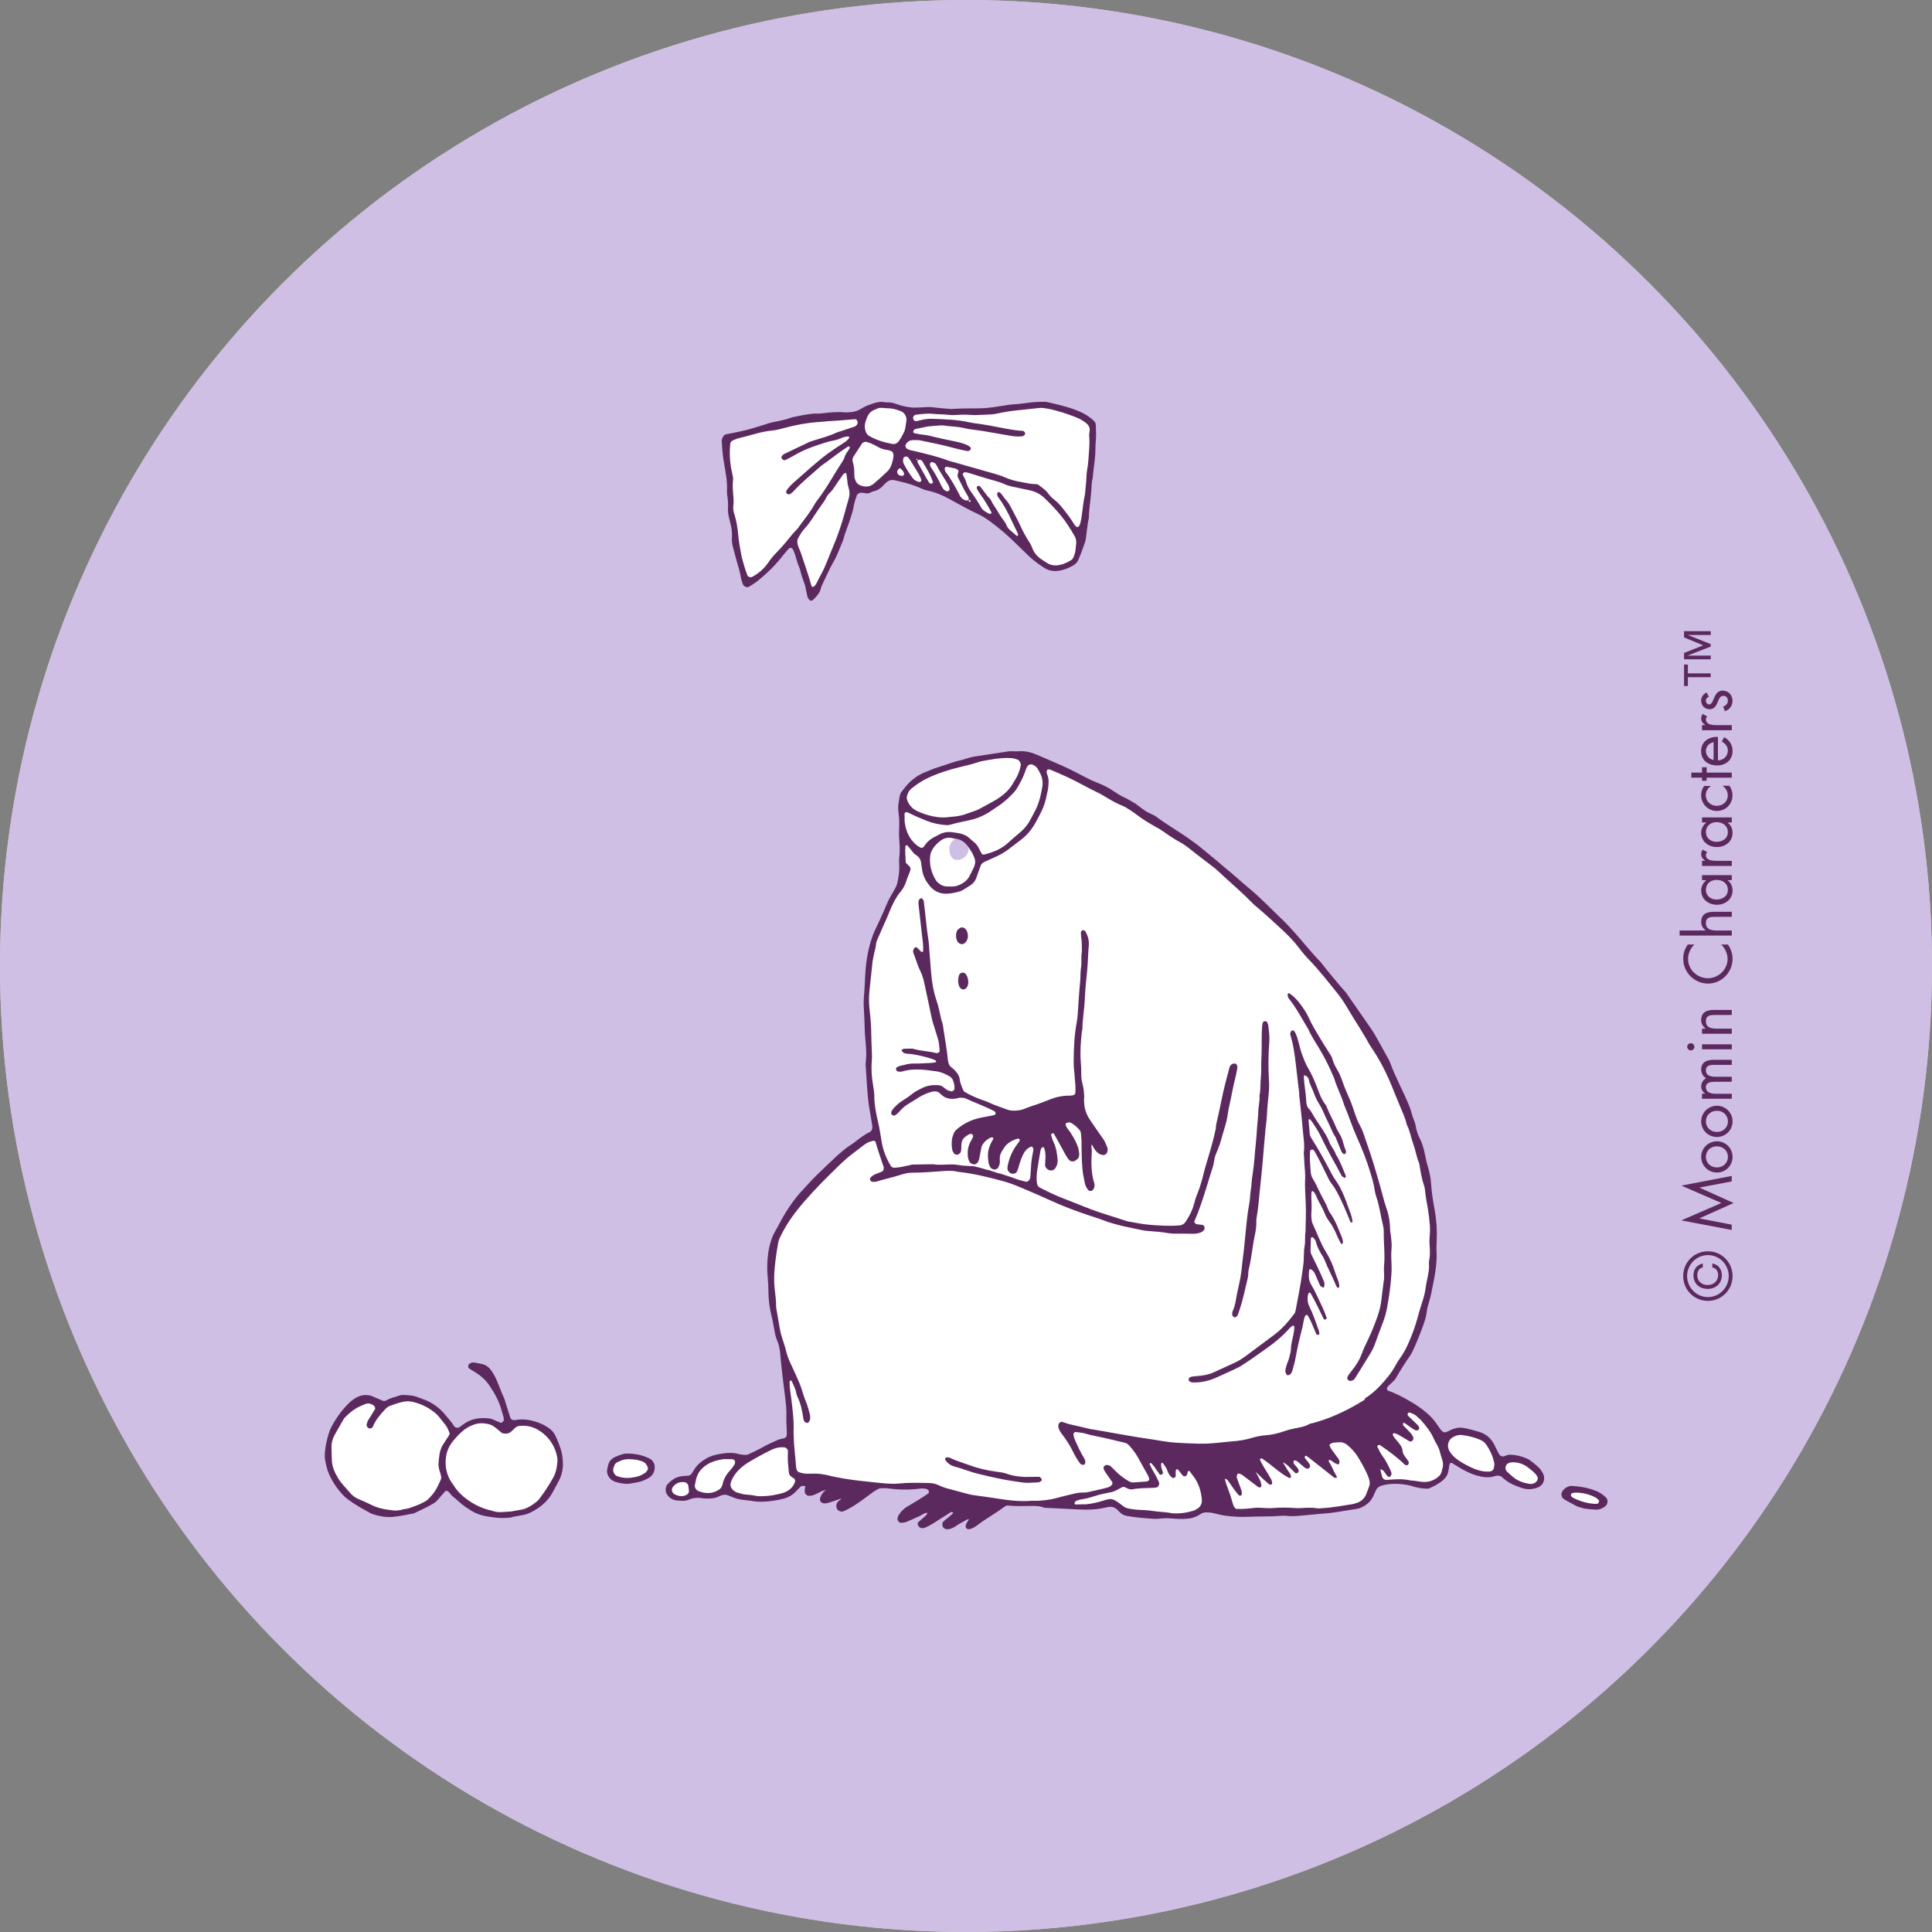 <?xml version="1.0" encoding="UTF-8" standalone="no"?>
<svg xmlns="http://www.w3.org/2000/svg" xmlns:xlink="http://www.w3.org/1999/xlink" id="Layer_1" viewBox="0 0 300 300">
  <rect x="0" y="0" width="300" height="300" fill="#808080" stroke="none"/>
  <defs>
    <style>.cls-1{clip-path:url(#clippath);}.cls-2,.cls-3{fill:none;}.cls-2,.cls-4,.cls-5,.cls-6{stroke-width:0px;}.cls-3{stroke:#fff;stroke-linejoin:round;stroke-width:.09px;}.cls-7{opacity:.6;}.cls-4{fill:#5c295f;}.cls-5{fill:#af95d3;}.cls-6{fill:#fff;}</style>
    <clipPath id="clippath">
      <rect class="cls-2" height="175.2" width="199.23" x="50.39" y="62.4"/>
    </clipPath>
  </defs>
  <circle class="cls-6" cx="150" cy="150" r="150"/>
  <g class="cls-7">
    <circle class="cls-5" cx="150" cy="150" r="150"/>
  </g>
  <path class="cls-4" d="m269.03,198.15c0-2.15-1.7-3.85-3.83-3.85s-3.83,1.69-3.83,3.85,1.71,3.85,3.83,3.85,3.83-1.7,3.83-3.85m-.59,0c0,1.76-1.43,3.26-3.23,3.26s-3.24-1.49-3.24-3.26,1.44-3.26,3.24-3.26,3.23,1.49,3.23,3.26m-4.03-1.95c-.91.18-1.45.9-1.45,1.81,0,1.33.94,2.13,2.21,2.13s2.2-.85,2.2-2.14c0-.88-.56-1.68-1.48-1.8v.6c.57.13.9.55.9,1.19,0,.98-.74,1.55-1.64,1.55-.76,0-1.6-.47-1.6-1.53,0-.65.32-1.1.86-1.21v-.6Z"/>
  <polygon class="cls-4" points="267.29 186.8 261.08 189.5 268.9 190.99 268.9 190.16 263.9 189.2 263.9 189.18 269.2 186.8 263.9 184.42 263.9 184.4 268.9 183.45 268.9 182.6 261.08 184.1 267.29 186.8"/>
  <path class="cls-4" d="m269.03,179.64c0-1.34-1.07-2.42-2.42-2.42s-2.45,1.07-2.45,2.42,1.09,2.43,2.45,2.43,2.42-1.08,2.42-2.43m-4.14,0c0-.97.77-1.64,1.71-1.64s1.71.67,1.71,1.64-.77,1.64-1.71,1.64-1.71-.67-1.71-1.64"/>
  <path class="cls-4" d="m269.03,174.13c0-1.35-1.07-2.43-2.42-2.43s-2.45,1.07-2.45,2.43,1.09,2.42,2.45,2.42,2.42-1.08,2.42-2.42m-4.14,0c0-.98.77-1.65,1.71-1.65s1.71.67,1.71,1.65-.77,1.64-1.71,1.64-1.71-.67-1.71-1.64"/>
  <path class="cls-4" d="m264.29,169.84v.78h4.62v-.78h-2.39c-.7,0-1.63-.1-1.63-1.03,0-.76.82-.83,1.39-.83h2.62v-.78h-2.44c-.7,0-1.57-.1-1.57-1,0-.8.74-.85,1.33-.85h2.69v-.78h-2.81c-.97,0-1.94.29-1.94,1.47,0,.56.26,1.12.77,1.38-.48.25-.77.74-.77,1.28,0,.47.24.86.63,1.1v.02s-.5,0-.5,0Z"/>
  <path class="cls-4" d="m264.29,162.16v.78h4.62v-.78h-4.62Zm-2.3.39c0,.3.26.56.56.56s.56-.26.56-.56-.24-.56-.56-.56-.56.24-.56.56"/>
  <path class="cls-4" d="m264.29,159.73v.79h4.62v-.79h-2.2c-.83,0-1.82-.07-1.82-1.15,0-.91.66-.97,1.41-.97h2.61v-.79h-2.74c-1.08,0-2.01.3-2.01,1.57,0,.57.24.99.69,1.32v.02s-.56,0-.56,0Z"/>
  <path class="cls-4" d="m262.09,146.66c-.49.66-.72,1.38-.72,2.21,0,2.13,1.74,3.86,3.86,3.86s3.8-1.76,3.8-3.86c0-.78-.27-1.57-.73-2.21h-1.03c.59.59.99,1.41.99,2.24,0,1.66-1.44,3-3.07,3s-3.07-1.33-3.07-2.98c0-.86.37-1.67.98-2.26h-1.03Z"/>
  <path class="cls-4" d="m260.8,145.27h8.11v-.78h-2.2c-.82,0-1.82-.07-1.82-1.15,0-.92.66-.97,1.41-.97h2.61v-.79h-2.74c-1.08,0-2.01.3-2.01,1.57,0,.57.25.99.69,1.32l-.02.02h-4.02v.78Z"/>
  <path class="cls-4" d="m264.89,138.18c0-.98.75-1.55,1.66-1.55s1.75.52,1.75,1.54-.86,1.51-1.76,1.51-1.65-.58-1.65-1.49m-.6-2.3v.78h.66s0,.02,0,.02c-.49.38-.79.95-.79,1.58,0,1.38,1.14,2.22,2.45,2.22s2.42-.86,2.42-2.22c0-.65-.26-1.18-.76-1.58v-.02s.64,0,.64,0v-.78h-4.62Z"/>
  <path class="cls-4" d="m264.29,133.67v.79h4.62v-.79h-2.31c-.6,0-1.71-.03-1.71-.9,0-.2.09-.31.2-.47l-.71-.37c-.13.22-.22.43-.22.7,0,.51.27.75.63,1.03h0s-.5.01-.5.01Z"/>
  <path class="cls-4" d="m264.89,129.22c0-.97.75-1.56,1.66-1.56s1.75.54,1.75,1.55-.86,1.51-1.76,1.51-1.65-.59-1.65-1.49m-.6-2.3v.78h.66s0,.02,0,.02c-.49.38-.79.95-.79,1.58,0,1.38,1.14,2.22,2.45,2.22s2.42-.86,2.42-2.22c0-.65-.26-1.18-.76-1.58v-.02s.64,0,.64,0v-.78h-4.62Z"/>
  <path class="cls-4" d="m264.62,122.04c-.3.41-.47.93-.47,1.43,0,1.35,1.07,2.46,2.44,2.46s2.43-1.06,2.43-2.45c0-.56-.17-1.01-.47-1.47h-1.05v.02c.5.38.79.85.79,1.5,0,.96-.79,1.6-1.71,1.6s-1.71-.68-1.71-1.64c0-.61.31-1.07.77-1.43v-.02h-1.04Z"/>
  <polygon class="cls-4" points="262.63 120.76 264.29 120.76 264.29 121.24 265.01 121.24 265.01 120.76 268.9 120.76 268.9 119.97 265.01 119.97 265.01 119.14 264.29 119.14 264.29 119.97 262.63 119.97 262.63 120.76"/>
  <path class="cls-4" d="m266.76,114.43c-1.37-.08-2.61.7-2.61,2.19s1.14,2.24,2.5,2.24,2.38-.88,2.38-2.25c0-.95-.47-1.69-1.3-2.14l-.38.67c.55.31.95.74.95,1.41,0,.89-.69,1.5-1.54,1.52v-3.62Zm-.67,3.58c-.67-.1-1.2-.73-1.2-1.41s.54-1.25,1.2-1.35v2.75Z"/>
  <path class="cls-4" d="m264.29,112.6v.79h4.62v-.79h-2.31c-.6,0-1.71-.03-1.71-.9,0-.2.09-.31.2-.47l-.71-.37c-.13.22-.22.43-.22.7,0,.51.27.75.63,1.01v.02s-.5,0-.5,0Z"/>
  <path class="cls-4" d="m265.01,107.53c-.48.2-.86.69-.86,1.23,0,.75.53,1.37,1.32,1.37,1.45,0,1.09-2.08,2.13-2.08.42,0,.7.32.7.74,0,.52-.3.75-.74.95l.29.69c.74-.23,1.17-.85,1.17-1.63,0-.85-.63-1.56-1.51-1.56-.77,0-1.09.54-1.32,1.07-.23.55-.39,1.07-.81,1.07-.29,0-.5-.29-.5-.57s.22-.51.47-.63l-.35-.66Z"/>
  <path class="cls-4" d="m261.5,106.53h.59v-1.38s3.55,0,3.55,0v-.59h-3.55s0-1.37,0-1.37h-.59v3.35Zm0-7.55l2.98,1.23-2.98,1.18v.99h4.14v-.58h-3.55s0-.02,0-.02l3.55-1.38v-.38s-3.55-1.42-3.55-1.42h0s3.55,0,3.55,0v-.59h-4.14v.98Z"/>
  <g class="cls-1">
    <path class="cls-6" d="m150.16,134.16c-8.11,1.62-9.76-4.44-10.19-8.06-.43-3.62,5.61-7.44,12.11-8.21,6.49-.77,9.54-1.56,9.97,2.06.43,3.62-.05,11.84-11.89,14.21m-1.21-4.55c-1.01,0-1.83,1.05-1.83,2.35s.82,2.35,1.83,2.35,1.83-1.05,1.83-2.35-.82-2.35-1.83-2.35"/>
    <path class="cls-6" d="m136.46,176.21c-2.21,1-4.97,3.28-7.04,5.25-2.85,2.73-5.1,4.79-7.19,8.18-1.38,2.23-1.87,3.16-2.18,6.57-.11,1.22-.16,2.73-.03,4.06.3,3.01.62,6.2,1.63,8.86.39,1.03.5,3.53.72,5.71.27,2.75.44,6.15.68,8.98.13,1.53.16,3.44.28,4.98,1.79.53,2.89.21,4.72.52,1.73.29,5.51.93,7.27,1.12,2.79.31,5.78-.04,9.02.39,3.3.43,4.29,1.1,7.76,1.76,3.64.7,9.76,1.13,13.29.07,1.81-.54,6.24-1,7.77-1.86.34-.19-.45-1.1-.93-1.83-.36-.56-.2-.88.2-.77.44.12,1.97,1.87,3.53,2.38.97-.13,3.46-.08,3.05-.85-.32-.61-1.42-2.43-1.84-3.19-.44-.82-1.72-2.42-2.01-3.31,2.35.22,5.12.83,7.65,1.09,4.02.42,7.45.02,11.49-.62,3.17-.5,6.66-1.31,10.07-2.47,3.71-1.27,7.23-2.88,9.76-5.3,2.06-1.98,3.64-4.42,4.91-7.04,1.41-2.91,2.24-6.13,2.83-9.08.6-3.04.85-7.11.43-10.87-.2-1.85-.85-5.76-1.27-7.25-1.36-4.82-2.11-7.37-4.03-11.84-1.62-3.76-3.6-7.49-5.81-10.89-1.65-2.55-3.01-4.8-5.17-7.35-2.66-3.13-5.39-6.4-8.59-9.31-2.54-2.29-5.09-4.52-7.48-6.77-2.79-2.62-5.43-4.33-8.06-6.05-3.05-1.99-6.12-3.93-10.05-6.04-2.21-1.19-4.59-2.41-7.56-3.72-.88-.31-2.4-1.19-2.21-.36.14.85.58,1.04.59,1.83.03,4.34-2.35,8.28-7.02,11.19-1.06.66-2.12.96-3.33,1.28-.61,2.13-1.11,3.71-3.25,4.56-2.12.85-4.29.02-5.16-2.08-.45-1.09-.49-2.09-.63-3.25-1.69-.59-2.31-2.57-2.75-2.46-.24.06-.13,2.42-.1,3.35.03,1.18.04,2.94-.93,4.73-1.01,1.88-2.06,4.37-2.93,6.29-1.24,2.75-1.32,4.71-1.59,7.7-.3,3.38.15,7.39.23,10.79.05,2.41.07,4.82.36,7.21.15,1.2.71,4.55.93,5.68"/>
    <path class="cls-6" d="m113.43,68.48c1.21-.39,4.46-1.21,5.71-1.48,1.25-.27,4.6-1.1,6.02-1.31,1.81-.27,8.28-.61,8.65-.66.37-.04.49-.76,1.31-1.22,1.06-.6,2.7-.53,3.62-.26,1.95.57,2.19.86,2.46.89.36.04,2.87-.22,3.72-.14.56.05,6.23.22,7.49.19,1.15-.03,2.56-.25,3.78-.51,1.06-.23,4.55-.55,5.49-.62.94-.07,4.06,1.02,4.89,1.31,1.31.46,2.85,1.25,2.85,1.91,0,.66-.04,4.54-.37,7-.13.94-.65,6.02-1.09,8.43-.31,1.68-.34,4.32-1.25,5.29-.92.97-3.02,1.31-4.06.72-.97-.55-1.96-1.21-3.21-2.53-.9-.95-1.05-1.18-3.6-3.42-2.11-1.85-6.6-4.28-10.53-5.77-4.27-1.62-7.03-2.2-7.33-2.29-.3-.09-1.12.61-1.51,1.04-.95,1.04-1.73,1.13-2.46,1.05-.56-.06-1.32-.41-1.43-.31-.11.1-.96,3.29-1.29,4.69-.33,1.4-2.9,7.96-4.02,9.82-.32.53-.92,2.01-1.26,1.9-.25-.07-.47-1.72-1.02-3.22-.55-1.5-1.53-4.78-1.72-5.24-.1-.24-2.41,2.28-3.15,3.33-1.09,1.54-1.77,2.01-2.61,2.71-.99.84-1.37.95-1.59.52-.22-.43-1.01-3.58-1.14-4.02-.13-.44-.35-2.29-.43-2.98-.08-.69-.2-2.08-.5-3.05-.29-.94-.22-2.61-.37-3.5-.15-.89.14-2.18-.07-2.98-.22-.8-.35-3.81-.43-4.46-.08-.65.26-.77.46-.84"/>
    <path class="cls-3" d="m113.43,68.48c1.21-.39,4.46-1.21,5.71-1.48,1.25-.27,4.6-1.1,6.02-1.31,1.81-.27,8.28-.61,8.65-.66.37-.04.49-.76,1.31-1.22,1.06-.6,2.7-.53,3.62-.26,1.95.57,2.19.86,2.46.89.36.04,2.87-.22,3.72-.14.56.05,6.23.22,7.49.19,1.15-.03,2.56-.25,3.78-.51,1.06-.23,4.55-.55,5.49-.62.94-.07,4.06,1.02,4.89,1.31,1.31.46,2.85,1.25,2.85,1.91,0,.66-.04,4.54-.37,7-.13.94-.65,6.02-1.09,8.43-.31,1.68-.34,4.32-1.25,5.29-.92.97-3.02,1.31-4.06.72-.97-.55-1.96-1.21-3.21-2.53-.9-.95-1.05-1.18-3.6-3.42-2.11-1.85-6.6-4.28-10.53-5.77-4.27-1.62-7.03-2.2-7.33-2.29-.3-.09-1.12.61-1.51,1.04-.95,1.04-1.73,1.13-2.46,1.05-.56-.06-1.32-.41-1.43-.31-.11.1-.96,3.29-1.29,4.69-.33,1.4-2.9,7.96-4.02,9.82-.32.53-.92,2.01-1.26,1.9-.25-.07-.47-1.72-1.02-3.22-.55-1.5-1.53-4.78-1.72-5.24-.1-.24-2.41,2.28-3.15,3.33-1.09,1.54-1.77,2.01-2.61,2.71-.99.84-1.37.95-1.59.52-.22-.43-1.01-3.58-1.14-4.02-.13-.44-.35-2.29-.43-2.98-.08-.69-.2-2.08-.5-3.05-.29-.94-.22-2.61-.37-3.5-.15-.89.14-2.18-.07-2.98-.22-.8-.35-3.81-.43-4.46-.08-.65.26-.77.46-.84Z"/>
    <path class="cls-6" d="m150.9,131.53c-.22-.25-.51-.27-.48,0,.11,1.16-.84,2.01-1.83,2.01-.74,0-1.16-.73-1.18-1.59-.02-.86.4-1.53,1.25-1.83-.33-.27-1.01-.33-1.48-.28-1.07.11-1.94.86-2.2,1.17-.23.27-1.16,1.1-.88,3.4.27,2.3,1.71,3.93,3.87,3.67,2.16-.25,3.78-2.49,3.71-4.62-.03-.73-.27-1.32-.79-1.93"/>
    <path class="cls-6" d="m100.93,227.8c.12,1.04-.91,1.75-2.98,2.04-1.76.25-2.95-.22-3.09-1.37-.12-1.04.57-1.86,2.48-2.04,1.5-.14,3.46.33,3.58,1.37"/>
    <path class="cls-6" d="m122.78,229.12c-.1-1.03-.19-3.57-.23-4.4-.02-.37-.91-.3-1.45-.21-1.08.17-3.42,1.53-5.58,2.67-.93-.83-2.73-1.06-4.56-.51-1.97.59-3,1.95-3.42,3.54-.44-.08-1.04-.32-1.63-.26-1.24.15-2.11.85-2.02,1.6.09.75.93,1.22,2.17,1.08.72-.09,1.39-.41,1.72-.73,1.22.5,2.72.53,4.1-.16.22-.11.71-.45.98-.38,1.15,1.16,4.52,1.62,6.7,1.36,2.66-.32,4.08-1.38,4.4-3.06.08-.43-1.08-.27-1.18-.54"/>
    <path class="cls-6" d="m185.19,228.57c-.56-1.09-1.16-.81-2.38-1.03-1.35-.25-1.99-1.11-3.35-.98-.78.08-1.33-.27-1.58.14-.12.2.98,2.03,1.2,2.41.12.21.85,1.32.61,1.66-.17.25-2.15.04-3.82.3-.72.11-2.22-1.58-2.55-1.41-.17.09.56,1.05.52,1.21-.05.24-.42.4-.61.49-.5.24-3.16.71-3.77,1.01-.76.37-2.25.44-3.03.67-.59.18-1.45.3-1.38.66.05.23,1.84.37,2.54.38.88.02,1.58.03,2.47-.17,1.04-.23,2.49-.92,3.2-.41.49.35,1.14,1.03,1.7,1.29.8.37,2.13.26,3,.3,2.28.13,4.87.74,7.12.12,1.7-.48,2.15-1.42,1.7-3.45-.29-1.29-1.24-2.52-1.59-3.19"/>
    <path class="cls-6" d="m224.07,226c-.83-2.41-1.25-3.34-2.45-4.77-1.2-1.43-2.1-2.36-3.17-2.32-1.07.04-.91.82-1.28,1.42-.86,1.35-2.77,3.1-3.82,3.72-.31.18.64,1.34.44,2.41-.15.81-.07,1.35.34,2.64.1.34.31,1.21.62,1.17,1.02-.15,2.79-.39,4.69.02,1.35.29,2.62.47,3.69-.31,1.55-1.13,1.44-2.5.94-3.97"/>
    <path class="cls-6" d="m209.91,224.1c-.97-.73-2.75-1.11-3.71-.55-.96.57.71.78.07,1.6-.64.82-2.75.13-3.53.14-.78.01-4.32,1.05-5.31,1-1-.05-1-.79-1.94-.68-.94.11-2.54,2-3.38,2.55-.84.55-2.55,0-2.18.94.5,1.29,1.41,3.67,1.74,5.15.16.72,3.83.06,5.85.16,1.88.09,8.06-.07,9.04-.13.94-.05,5.03-.5,5.73-1.51.6-.87,1.02-1.98,1.09-2.67.07-.61-2.09-4.95-3.47-6"/>
    <path class="cls-6" d="m232.3,228.05c-.15,1.67-3.15.69-5.03-.36-2.77-1.56-3.1-2.92-2.81-3.82.42-1.28,1.61-1.59,4.23-1,1.01.23,1.96.71,2.41,1.48.56.97,1.29,2.67,1.2,3.7"/>
    <path class="cls-6" d="m239.16,230.08c-.41.93-1.84.85-3.52.08-1.55-.71-2.54-1.86-2.13-2.8.41-.93,2.28-.87,3.38-.17,1.55.99,2.67,1.96,2.26,2.89"/>
    <path class="cls-6" d="m248.88,233.48c-.18.55-1.47.71-3.18.1-1.71-.62-2.68-1.07-2.44-1.61.28-.63,1.78-.69,3.49-.07,1.71.62,2.3,1.06,2.12,1.59"/>
    <path class="cls-4" d="m139.75,72.7c-.07.03-.14.05-.19.1-.18.15-.27.36-.24.57.04.34.51.6.85.51.06-.02.12-.07.16-.12.04-.05.07-.13.06-.19-.07-.38-.34-.64-.63-.86m7.7,3.22c-.06-.19-.1-.42-.2-.6-.62-1.07-1.33-2.09-1.9-3.19-.1-.19-.31-.3-.52-.37-.17-.05-.3,0-.37.12-.03.06-.08.13-.07.19.02.14.03.3.11.42.62.9,1.16,1.85,1.62,2.85.09.2.22.38.35.56.12.19.31.3.52.36.16.05.29,0,.37-.11.04-.06.06-.13.1-.21m-6.9-5.03c-.15.01-.26.1-.3.27-.08.3-.06.59.08.86.4.79.88,1.54,1.42,2.24.23.3.57.46.94.54.07.01.15,0,.21-.03.16-.09.19-.23.11-.39-.13-.27-.22-.55-.37-.81-.45-.76-.93-1.51-1.4-2.26-.08-.12-.18-.23-.28-.34-.12-.11-.26-.14-.41-.09m-3.98-7.58c-.07.02-.15.03-.21.05-.21.08-.41.18-.61.26-.6.23-.95.69-1.17,1.27-.08.21-.15.42-.22.63-.14.44-.12.88,0,1.32.09.38.3.69.64.87,1.11.62,2.31.98,3.56,1.21.34.06.75-.11.96-.41.35-.49.64-1,.88-1.54.06-.14.11-.28.13-.42.08-.44.15-.88.2-1.32.07-.64-.4-1.23-.88-1.42-.62-.24-1.26-.44-1.94-.43-.3,0-.59-.05-.89-.07-.15-.01-.29,0-.44,0m-3.95,10.14c0,.09,0,.31.02.53.01.15.06.29.1.43.14.44.38.77.85.95.76.29,1.46.23,2.08-.29.68-.57,1.32-1.18,1.97-1.78.4-.36.67-.79.81-1.3.13-.43.26-.85.26-1.3,0-.14-.05-.28-.09-.42-.02-.06-.07-.14-.13-.17-.2-.09-.41-.2-.62-.23-.6-.07-1.15-.22-1.67-.55-.31-.19-.65-.34-.99-.49-.2-.09-.42-.14-.63-.22-.24-.09-.63.05-.77.27-.44.68-.9,1.35-1.33,2.04-.12.19-.16.42-.12.64.13.58.3,1.15.26,1.88m-1.03,1.61c-.04-.31-.06-.53-.09-.75-.03-.22-.07-.44-.09-.66-.02-.22-.11-.28-.3-.16-.06.04-.14.06-.18.11-.55.79-1.1,1.57-1.63,2.37-.29.43-.75.72-.98,1.2-.23.47-.52.89-.83,1.31-.39.54-.76,1.09-1.13,1.65-.44.68-.9,1.35-1.46,1.95-.41.43-.7.95-.99,1.47-.15.27-.15.56-.1.86.09.52.37.97.53,1.46.57,1.68,1.14,3.35,1.63,5.06.06.2.16.25.33.14.06-.04.14-.06.18-.11.35-.4.49-.9.75-1.35.4-.71.76-1.44,1.06-2.19.44-1.1.88-2.19,1.34-3.29.29-.68.52-1.38.77-2.08.54-1.54.9-3.12,1.37-4.68.15-.5.15-1.02,0-1.53-.08-.28-.15-.57-.2-.77m32.4,12.72c.83-.07,1.59-.36,2.29-.8.19-.12.34-.29.41-.51.1-.28.22-.56.27-.84.07-.44.1-.89.14-1.33.03-.38-.05-.75-.24-1.07-.63-1.09-1.29-2.16-2.09-3.14-.8-.98-1.67-1.89-2.58-2.76-.65-.63-1.43-1.04-2.33-1.22-.8-.15-1.59-.36-2.39-.51-.51-.1-1.02-.22-1.49-.44-.88-.41-1.83-.59-2.75-.88-.99-.3-1.98-.61-2.97-.91-.14-.04-.29-.05-.43-.06-.06,0-.14.03-.19.07-.15.1-.18.24-.11.39.16.33.38.65.47,1,.16.59.43,1.11.78,1.59.56.78,1.1,1.58,1.56,2.43.15.27.38.45.63.61.19.12.38.24.57.34.06.03.15.05.22.03.17-.03.23-.14.15-.29-.49-.91-1.01-1.81-1.63-2.65-.18-.24-.32-.49-.48-.75-.04-.06-.07-.12-.1-.19-.08-.15-.06-.3.06-.4.11-.09.29-.11.39,0,.55.6.94,1.33,1.53,1.9.11.1.19.23.25.36.26.63.72,1.13,1.03,1.71.32.59.73,1.12,1.11,1.66.09.12.14.26.2.4.12.28.28.52.5.72.33.3.67.58,1.01.87.05.05.16.12.18.1.13-.11.14-.26.07-.41-.96-1.92-1.74-3.93-3.06-5.65-.05-.06-.08-.13-.1-.2-.05-.15-.05-.3.01-.43.03-.05.07-.13.12-.14.07-.01.15.02.21.06.39.25.54.69.85,1.01.42.43.72.93.99,1.47.43.86.93,1.69,1.32,2.57.43.95.92,1.86,1.49,2.73.16.24.3.51.4.79.28.8.8,1.41,1.51,1.86.31.2.61.42.93.6.39.22.83.32,1.28.3m-20.03-21.54c-.48.1-1.14.21-1.79.36-.13.03-.26.16-.32.28-.09.15-.03.32.11.36.86.24,1.76.24,2.62.47,1.37.35,2.75.62,4.13.91.43.09.86.24,1.27.39.21.07.39.2.58.32.13.08.19.22.18.38,0,.17-.3.34-.5.31-.07-.01-.15,0-.22-.02-.72-.16-1.46-.31-2.17-.51-1.57-.45-3.19-.73-4.78-1.08-.44-.1-.88-.09-1.33-.08-.55.01-.98.33-1.17.87.06.13.09.3.18.39.29.26.67.31,1.03.39,1.88.45,3.76.88,5.57,1.56.21.08.43.12.64.18,2.21.63,4.43,1.25,6.64,1.89.5.14,1,.31,1.47.52.82.36,1.69.59,2.57.73.73.12,1.45.32,2.2.3.14,0,.31.05.42.14.52.42,1.1.78,1.49,1.33.26.37.58.68.93.95.48.37.88.8,1.25,1.26.65.82,1.29,1.63,1.82,2.53.07.13.18.23.28.34.13.14.26.16.37.07.06-.04.13-.09.16-.15.09-.2.18-.41.22-.63.28-1.31.32-2.65.61-3.96.05-.22.07-.44.1-.66.02-.15.02-.3.03-.45.05-.59.14-1.18.15-1.78.01-.9.24-1.76.3-2.65.07-1.26.25-2.51.13-3.78-.03-.29.05-.59.08-.89.04-.49-.2-.85-.56-1.15-.47-.38-.98-.67-1.53-.89-1.45-.58-2.93-1.07-4.47-1.35-.44-.08-.88-.15-1.33-.1-1.11.12-2.22.25-3.32.36-.96.09-1.92.24-2.86.44-.36.08-.73.16-1.1.19-.74.05-1.49.04-2.23.1-.75.06-1.48-.09-2.23-.07-.74.02-1.49.15-2.23.05-.81-.11-1.63-.07-2.44-.16-.89-.1-1.78.01-2.66.13-.07.01-.14.06-.2.08-.19.06-.28.24-.25.55.02.21.28.41.47.37.22-.04.44-.08.65-.14.58-.14,1.17-.24,1.77-.22,1.93.07,3.86.11,5.76.53.43.1.88.17,1.32.22,1.03.13,2.05.32,3.07.52,1.31.25,2.62.54,3.96.6.19,0,.44.32.39.47-.06.19-.29.37-.48.38-.07,0-.15.02-.22.02-.52.02-1.03,0-1.55-.1-1.39-.25-2.78-.47-4.17-.72-1.02-.18-2.07-.23-3.08-.48-1.02-.25-2.06-.23-3.09-.39-.29-.04-.59-.02-.89,0-.52.03-1.04.09-1.73.15m-15.79-.79c-.45.03-.82.07-1.2.1-1.78.13-3.53.46-5.25.93-.58.16-1.15.31-1.74.37-.82.08-1.63.21-2.41.43-1,.28-2,.56-3.01.8-.28.07-.55.23-.82.34-.23.1-.34.31-.37.52-.12,1.19-.09,2.37.1,3.55.07.44.19.87.27,1.31.04.22.09.45.07.66-.11.89-.02,1.78.05,2.67.03.44.07.89,0,1.33-.07.45,0,.89.13,1.32.35,1.06.52,2.17.62,3.28.09,1.04.28,2.06.47,3.08.13.7.62,2.35.95,3.19.1.26.49.39.74.26,1-.54,1.84-1.25,2.48-2.19.42-.62.89-1.18,1.42-1.71.37-.37.71-.76,1.05-1.15.64-.72,1.19-1.52,1.88-2.2.21-.21.38-.45.55-.69.78-1.08,1.65-2.11,2.29-3.29.14-.26.32-.5.5-.74,1.46-1.89,2.56-4,3.87-5.98.12-.18.24-.39.3-.6.14-.51.48-.91.76-1.35.1-.16.11-.29-.04-.36-.05-.02-.15.01-.2.05-1.46.9-2.75,2.02-4.16,2.98-1.43,1.3-2.96,2.48-4.26,3.92-.1.11-.22.2-.33.3-.06.05-.12.08-.18.13-.14.11-.51.06-.59-.11-.07-.15-.07-.29,0-.42.33-.5.75-.92,1.19-1.31.84-.74,1.67-1.47,2.51-2.21.84-.73,1.69-1.45,2.58-2.12.84-.62,1.7-1.19,2.58-1.75.31-.2.61-.43.83-.72.04-.05.07-.15.05-.19-.04-.06-.13-.1-.19-.1-.22.02-.44.04-.65.11-.49.16-.97.42-1.47.5-.96.16-1.87.49-2.78.79-1.27.43-2.5.95-3.64,1.65-.38.23-.78.41-1.18.61-.06.03-.15.03-.22.02-.15-.03-.25-.12-.33-.24-.1-.15-.1-.29.02-.41.1-.11.19-.24.32-.3,1.27-.61,2.54-1.22,3.82-1.82.2-.1.42-.16.63-.23,1.27-.4,2.57-.74,3.78-1.31.2-.09.42-.13.64-.2.7-.23,1.4-.47,2.11-.71.22-.08.34-.26.43-.48.1-.26-.14-.68-.39-.66-.89.07-1.77.16-2.66.22-.67.05-1.33.08-1.92.12m22.25,12.22c-.05.16,0,.28.17.3.03,0,.13-.1.12-.14-.05-.16-.17-.2-.32-.12.03-.22.02-.45-.11-.64-.6-.92-1.03-1.94-1.55-2.91-.06-.12-.05-.29-.05-.43,0-.07.03-.14.05-.21.03-.13.13-.29.08-.39-.09-.21-.32-.31-.53-.37-.43-.1-.86-.18-1.29-.26-.14-.02-.25.07-.3.23-.02.07-.02.15,0,.22.04.14.07.29.16.4.81,1.05,1.44,2.21,2.05,3.38.1.19.19.42.34.56.32.3.68.58,1.17.37m-7.96-6.21c-.01-.06,0-.12-.04-.17-.02-.03-.13-.02-.14,0-.03.14.04.18.21.14,0,.15-.06.32,0,.43.6,1.02,1.13,2.08,1.76,3.09.04.06.1.12.16.15.06.03.14.03.21.02.16-.02.28-.14.23-.28-.15-.42-.33-.83-.52-1.23-.16-.33-.37-.65-.55-.97-.19-.32-.37-.64-.56-.97-.14-.24-.36-.3-.77-.21m-15.64-7.19c.28-.02.66-.03,1.02-.08,1.11-.13,2.22-.24,3.34-.13.29.03.59-.01.89-.03.45-.03.88-.13,1.28-.34.2-.11.4-.2.59-.32.51-.32,1.07-.5,1.64-.69.58-.19,1.14-.32,1.75-.2.22.05.44.03.67.03.38.01.73.09,1.09.22.35.12.7.25,1.06.33.73.17,1.46.31,2.21.26.44-.03.89-.02,1.34-.06.52-.05,1.03-.01,1.55.06.73.1,1.48.14,2.22.2.15.01.3.02.44.01,1.48-.11,2.97-.06,4.45-.1,1.19-.03,2.36-.25,3.54-.42.51-.08,1.03-.17,1.55-.2.67-.04,1.33-.11,1.99-.21.44-.07.89-.11,1.33-.14,1.46-.1,1.45-.1,2.86.24,1.3.31,2.6.64,3.84,1.16.9.37,1.73.86,2.42,1.56.16.16.26.37.27.59.01.82.08,1.63,0,2.45-.05.52-.07,1.04-.07,1.56-.02,1.42-.31,2.81-.41,4.21-.19.65-.18,1.32-.22,1.99-.09,1.41-.37,2.8-.38,4.21-.25,1.09-.31,2.21-.48,3.3-.03.22-.09.44-.17.65-.3.84-.6,1.68-.94,2.5-.17.42-.47.76-.88.98-.72.4-1.47.71-2.3.81-.77.1-1.49-.03-2.14-.45-.87-.56-1.72-1.18-2.47-1.9-.59-.57-1.18-1.13-1.76-1.71-1.37-1.37-2.83-2.63-4.4-3.76-.49-.35-.99-.67-1.52-.92-1.56-.71-3.04-1.56-4.54-2.38-1.11-.61-2.27-1.11-3.52-1.36-.29-.06-.57-.15-.84-.28-1.35-.63-2.79-1-4.24-1.32-.07-.02-.15-.02-.22-.02-.31-.02-.59.04-.84.23-.18.13-.36.27-.5.44-.45.52-.95.93-1.65,1.07-.21.04-.41.16-.61.26-.22.1-.43.08-.65.05-.22-.03-.44-.06-.66-.09-.26-.03-.64.2-.71.43-.17.57-.4,1.12-.48,1.71-.1.67-.32,1.29-.53,1.93-.36,1.13-.84,2.22-1.13,3.38-.49,1.08-.85,2.22-1.45,3.25-.64,1.09-1.12,2.26-1.68,3.39-.13.27-.26.54-.32.83-.11.54-.46.93-.79,1.32-.14.17-.32.31-.48.46-.15.14-.42.09-.57-.13-.09-.12-.18-.24-.22-.38-.09-.36-.16-.73-.24-1.09-.06-.29-.09-.59-.2-.87-.29-.77-.56-1.54-.73-2.34-.4-.88-.6-1.84-.93-2.74-.05-.14-.14-.26-.2-.4-.09-.18-.43-.24-.57-.09-.29.33-.61.65-.88,1.01-1.18,1.55-2.56,2.89-4.08,4.1-.4.32-.86.58-1.3.86-.26.16-.81-.09-.91-.41-.11-.35-.25-.7-.31-1.06-.15-.88-.4-1.74-.66-2.59-.19-.64-.33-1.3-.52-1.94-.17-.58-.25-1.16-.21-1.76.05-.67-.04-1.34-.21-1.99-.09-.36-.18-.72-.26-1.08-.1-.44-.16-.88-.14-1.33.03-.67,0-1.34-.1-2-.03-.22-.07-.45-.06-.67.08-1.5-.19-2.96-.46-4.42-.2-1.1-.28-2.21-.35-3.32-.02-.3.09-.58.26-.83.09-.13.18-.24.34-.28.29-.06.58-.11.87-.17,2.37-.48,2.44-.5,5.17-1.34.42-.13.85-.29,1.28-.38,1.02-.2,2.04-.39,3.02-.76,1.24-.25,2.47-.56,3.83-.6"/>
    <path class="cls-4" d="m201.76,169.9c-.18-1.48-.35-2.95-.52-4.43-.19-1.62-.39-3.25-.89-4.82-.04-.12.03-.28.08-.42.05-.15.18-.24.35-.23.06,0,.13.06.17.11.09.11.18.24.24.37.21.48.36.98.48,1.48.15.65.33,1.29.57,1.92.26.7.53,1.39.91,2.03.54.9.94,1.85,1.32,2.82.38.96.68,1.97,1.35,2.79.14.17.21.39.29.6.38.97.93,1.86,1.31,2.83.24.62.67,1.16.92,1.78.25.61.33,1.29.63,1.9.03.06.03.14.03.22,0,.16-.05.31-.17.34-.16.04-.29-.04-.39-.17-.04-.06-.1-.11-.13-.18-.31-.76-.62-1.51-.93-2.27-.44-.61-.67-1.32-1-1.98-.34-.66-.63-1.34-.94-2.02-.16-.34-.31-.68-.51-.99-.41-.63-.72-1.29-.97-2-.22-.63-.59-1.2-.71-1.87-.04-.22-.15-.42-.34-.56-.06-.05-.12-.07-.19-.11-.21-.11-.29-.05-.25.18.01.07,0,.15,0,.22.05.52.08,1.04.16,1.55.1.66.17,1.32.2,2,.02.45.11.88.45,1.22.16.16.29.34.4.54.45.86,1.03,1.63,1.55,2.44.44.69.89,1.36,1.18,2.14.26.69.81,1.25,1.04,1.97.65,1,1.04,2.13,1.5,3.22.06.14.01.28-.09.4-.13-.06-.26-.12-.39-.2-.06-.04-.11-.1-.15-.16-1.03-1.98-2.18-3.88-3.13-5.91-.44-.94-1.01-1.81-1.61-2.66-.09-.13-.19-.22-.33-.2-.03,0-.07.13-.06.2.06.67.12,1.33.18,2,.03.3.14.58.31.83,1.13,1.75,2.11,3.58,3.08,5.42.17.33.36.65.58.95.57.78,1,1.64,1.37,2.54.39.96.72,1.95,1.08,2.92.13.34.17.71.24,1.07,0,.03-.09.1-.14.11-.06,0-.17-.03-.19-.07-.45-1.09-.89-2.2-1.4-3.27-.45-.94-.89-1.87-1.54-2.7-.32-.4-.53-.89-.76-1.36-.64-1.26-1.22-2.54-1.94-3.76-.09-.14-.23-.17-.38-.15-.16.02-.26.11-.26.3-.01.37-.04.74-.03,1.11.03.67.09,1.34.13,2,.03.38.11.74.31,1.06.47.76.83,1.57,1.22,2.38.39.8.88,1.55,1.18,2.4.07.21.19.41.31.59.84,1.16,1.29,2.5,1.84,3.8.08.2.11.43.15.65.01.07,0,.15-.03.21-.02.06-.07.12-.11.19-.06-.05-.14-.08-.18-.13-.24-.46-.48-.92-.68-1.39-.28-.69-.63-1.35-1.07-1.95-.31-.42-.58-.85-.77-1.35-.16-.42-.38-.81-.58-1.21-.17-.33-.37-.64-.52-.98-.18-.41-.32-.83-.63-1.17-.04-.05-.13-.07-.2-.07-.03,0-.09.08-.1.12-.02.22-.05.44-.04.67.02.89.09,1.78,0,2.67-.02.29,0,.6.04.89.02.22.05.45.14.65.7,1.47,1.22,3.03,2.09,4.43.62,1.01,1.1,2.1,1.45,3.25.21.71.62,1.36.63,2.12,0,.07-.05.14-.09.2-.02.02-.11.02-.15,0-.14-.07-.2-.19-.26-.34-.57-1.37-1.29-2.68-1.83-4.06-.05-.14-.12-.27-.2-.4-.49-.75-.91-1.52-1.13-2.41-.05-.2-.23-.37-.37-.55-.04-.05-.13-.09-.2-.1-.11,0-.18.11-.19.29-.02.59-.03,1.19-.05,1.78,0,.22.04.43.14.64.66,1.33,1.31,2.67,1.89,4.03.12.27.17.56.11.86-.04.21-.13.28-.31.17-.12-.07-.29-.14-.34-.25-.29-.6-.53-1.22-.81-1.83-.12-.27-.31-.51-.57-.67-.06-.03-.15-.05-.22-.03-.05.01-.11.09-.11.14-.02.29-.05.59-.05.89,0,.45.1.88.33,1.28.73,1.21,1.27,2.52,1.88,3.79.22.47.39.96.57,1.45.02.04-.04.14-.09.18-.11.1-.31.12-.37,0-.65-1.33-1.27-2.68-2.02-3.97-.11-.18-.22-.2-.31-.06-.04.06-.08.13-.1.19-.15.67-.1,1.3.22,1.94.59,1.2,1.01,2.47,1.46,3.73.05.13.06.28.07.43,0,.06-.06.15-.12.18-.06.03-.15.02-.22,0-.06-.02-.13-.07-.15-.13-.26-.61-.51-1.23-.78-1.85-.15-.34-.34-.66-.52-.98-.03-.06-.11-.12-.17-.13-.11-.02-.21.08-.28.24-.23.56-.25,1.16-.4,1.73-.42,1.58-.78,3.17-1.07,4.78-.12.65-.32,1.3-.49,1.94-.04.14-.13.27-.19.4-.07.14-.46.33-.57.29-.11-.04-.32-.4-.32-.56,0-.15,0-.3.03-.44.05-.22.11-.43.18-.64.1-.28.22-.55.31-.84.07-.21.12-.43.17-.65.07-.29.17-.58.17-.87-.01-1.2.54-2.31.53-3.51,0-.06-.06-.14-.11-.18-.03-.03-.13-.04-.16-.01-.17.14-.35.27-.5.43-1.04,1.17-2.23,2.17-3.51,3.07-1.28.89-2.53,1.83-3.85,2.65-.25.16-.5.32-.77.44-1.08.5-2.16,1-3.24,1.48-1.1.49-2.25.76-3.46.75-.22,0-.45-.02-.64-.15-.12-.08-.18-.2-.16-.37.02-.13.1-.25.25-.31.13-.06.28-.09.43-.11.44-.05.89-.07,1.33-.13.66-.09,1.31-.24,1.93-.53,1.08-.5,2.16-1,3.24-1.49.61-.28,1.17-.64,1.71-1.04,1.19-.89,2.38-1.77,3.57-2.66.18-.13.35-.28.53-.4,1.36-.95,2.43-2.18,3.41-3.49.09-.12.16-.26.18-.4.28-1.46.56-2.92.81-4.38.15-.88.26-1.76.38-2.64.04-.29.08-.59.09-.89.04-.74,0-1.48.14-2.22.14-.73,0-1.48.14-2.22.02-1.48.1-2.97.03-4.45-.05-1.26-.16-2.52-.09-3.78.04-.74-.07-1.48-.11-2.23-.03-.59-.07-1.19-.1-1.78.17-1.27-.08-2.52-.18-3.78-.14-1.77-.36-3.55-.55-5.32,0,0,.01,0,.01,0"/>
    <path class="cls-4" d="m215.91,191.38c.04.3.11.81.15,1.33.03.37.06.74.02,1.11-.09.89-.04,1.78,0,2.67.02.45.01.89-.02,1.34-.11,1.78-.36,3.55-.69,5.3-.14.73-.33,1.45-.6,2.14-.42,1.11-.84,2.22-1.24,3.34-.2.56-.45,1.09-.77,1.6-.78,1.26-1.55,2.54-2.34,3.79-.16.25-.41.42-.74.43-.32.01-.57-.31-.45-.58.06-.13.11-.28.2-.39.31-.42.64-.82.94-1.24.43-.61.81-1.25,1.06-1.95.28-.77.63-1.51.99-2.24.58-1.21,1.07-2.45,1.51-3.71.3-.84.49-1.71.59-2.6.03-.3.06-.59.1-.89.08-.74.21-1.47.29-2.21.07-.66-.06-1.34,0-2,.18-1.79-.07-3.56-.04-5.34,0-.37-.05-.75-.14-1.1-.36-1.44-.52-2.93-1.02-4.34-.17-.49-.24-1.01-.33-1.52-.13-.73-.35-1.44-.56-2.15-.58-1.93-1.31-3.79-2.14-5.62-.73-1.63-1.26-3.33-1.96-4.97-.42-1.43-1.15-2.74-1.56-4.17-.67-1.57-1.41-3.12-2.3-4.58-.62-1.01-1.27-2.01-1.76-3.1-.96-1.59-1.82-3.24-2.99-4.7-.09-.11-.13-.26-.16-.4-.03-.14,0-.29.12-.4.02-.03.14.02.2.06.69.45,1.23,1.07,1.72,1.73.49.66.94,1.34,1.27,2.09.45,1.02,1.05,1.96,1.61,2.92.48.83,1.02,1.64,1.53,2.46.2.32.41.62.51.99.15.58.43,1.11.73,1.62.35.58.6,1.2.82,1.83.31.92.7,1.8,1.09,2.68.24.55.45,1.1.63,1.67.29.92.62,1.83,1.09,2.68.29.52.47,1.09.66,1.65,1.19,3.43,1.37,4.1,2.34,7.43.35,1.21.62,2.45,1.04,3.64.4,1.13.55,2.31.57,3.73"/>
    <path class="cls-4" d="m197,159.76c.13.97.13,1.63.08,2.3-.15,1.93-.15,3.86-.03,5.79.04.67.02,1.33-.05,2-.11,1.11-.23,2.21-.27,3.33-.03.74-.16,1.47-.23,2.21-.16,1.77-.3,3.55-.46,5.33-.12,1.33-.26,2.66-.4,3.99-.15,1.48-.26,2.96-.52,4.42-.04.22-.04.44-.04.67.02.67-.09,1.34-.23,1.99-.37,1.74-.51,3.53-.93,5.26-.06.22-.09.44-.09.66,0,.53-.14,1.03-.26,1.53-.15.57-.27,1.16-.41,1.73-.26,1.08-.57,2.15-.95,3.2-.02.07-.08.12-.12.18-.09.12-.22.2-.38.21-.15,0-.4-.3-.38-.47.02-.15,0-.31.06-.44.29-.61.43-1.26.54-1.92.1-.59.22-1.17.35-1.75.23-.96.46-2.2.54-3.06.04-.44.08-.89.14-1.33.23-1.54.33-3.1.5-4.65.09-.89.18-1.77.3-2.66.11-.81.31-1.61.35-2.42.04-.75.2-1.47.24-2.21.02-.52.11-1.03.19-1.54.24-1.54.3-3.1.47-4.65.09-.81.14-1.63.19-2.44.05-.81.18-1.62.19-2.44.01-.81.26-1.61.18-2.44.22-.95.1-1.93.22-2.88.11-.89.01-1.78.07-2.67.11-1.78-.01-3.56.13-5.34.01-.14.05-.29.09-.43.05-.17.17-.22.33-.24.17-.02.29,0,.36.18.06.14.14.27.16.41.05.29.08.59.08.58"/>
    <path class="cls-4" d="m159.66,230.25c-.42.04-1.3-.11-2.18-.24-.81-.12-1.61-.26-2.41-.43-1.02-.21-2.04-.44-3.04-.69-.65-.16-1.29-.35-1.92-.57-.63-.23-1.27-.42-1.91-.6-.6-.16-1.06-.51-1.41-1.02-.03-.05-.05-.13-.03-.19.06-.16.19-.23.36-.21.15.02.3.02.43.09.94.45,1.94.74,2.92,1.1,1.39.52,2.84.86,4.32,1.04.52.06,1.04.14,1.53.31,1.21.42,2.46.54,3.73.49.44-.02.89-.01,1.33-.01.13,0,.43.36.4.49-.02.06-.07.14-.12.17-.12.08-.25.18-.38.19-.37.04-.74.04-1.6.08"/>
    <path class="cls-4" d="m150.27,145.02c.08.46,0,.88-.29,1.25-.19.24-.44.39-.76.32-.31-.07-.51-.28-.63-.57-.18-.43-.17-.86-.06-1.3.04-.15.11-.28.23-.37.06-.05.11-.1.16-.15.3-.27.7-.25.98.04.1.11.19.22.25.36.06.13.08.28.11.42"/>
    <path class="cls-4" d="m150.31,152.04c.08.49.05.78-.06,1.06-.11.29-.31.49-.62.54-.25.04-.55-.18-.67-.46-.25-.57-.21-1.14-.06-1.72.02-.07.07-.13.11-.19.19-.31.7-.32.93-.04.24.3.34.64.36.81"/>
    <path class="cls-4" d="m97.91,229.47c1.09-.14,1.47-.27,2.21-.72.2-.12.31-.31.43-.5.08-.14.09-.28.03-.42-.17-.43-.43-.77-.89-.92-.28-.09-.56-.18-.85-.24-.29-.05-.59-.05-.88-.08-.77-.08-1.47.13-2.13.48-.2.1-.35.27-.43.48-.06.14-.11.28-.15.42-.15.5.15,1.09.62,1.26.71.25,1.44.33,2.06.23m.04.9c-.83.11-1.63,0-2.41-.26-.51-.17-.9-.49-1.14-.98-.13-.27-.19-.56-.15-.86.05-.29.1-.58.19-.86.15-.53.52-.9.99-1.14.4-.19.82-.33,1.25-.46.21-.07.43-.09.65-.09,1.12,0,2.21.17,3.23.65.07.03.14.05.21.08.87.43,1.03,1.31.76,2.08-.15.42-.44.77-.84.99-.52.28-1.05.54-1.64.64-.36.06-.73.13-1.09.2"/>
    <path class="cls-6" d="m84.14,222c-1.82-1.11-3.44-1.17-4-.95-.66.42-1.16,1.26-1.62,1.23-.54-.03-1.25-1.07-2.21-1.36-1.08-.34-2.12-.39-3.61.36-.64.32-1.7,1.29-2.07,1.58-1.01-1.57-2.03-3.13-3.34-4.05-1.63-1.14-3.31-1.7-4.71-1.52-1.31.17-2.45.86-3.11,1.02-.98.23-1.75-1.09-2.72-.79-1.43.43-2.85,1.71-3.51,2.5-1.51,1.83-2.33,4.04-2.01,6.58.31,2.48,1.71,4.38,3.29,5.69,1,.83,2.4,1.52,3.87,1.99,1.21.39,2.48.65,3.65.51,2.61-.31,5.37-1.72,6.27-3.94.3-.75,1.14-1.08,1.46-.62.61.93,1.15,1.66,1.9,2.33,1.66,1.48,4.76,2.75,7.29,2.45,2.52-.3,4.09-.76,5.63-2.94,1.48-2.1,2.43-3.92,2.19-5.94-.24-2.02-1.22-3.28-2.63-4.13"/>
    <path class="cls-4" d="m79.39,234.7c.54-.1,1.13-.2,1.71-.31.37-.07.7-.23,1.03-.4.39-.21.76-.46,1.1-.74.17-.14.35-.28.48-.46.81-1.06,1.54-2.17,2.19-3.34.45-.8.59-1.67.66-2.56.01-.22,0-.45-.05-.66-.15-.81-.44-1.56-.9-2.25-.59-.88-1.34-1.57-2.27-2.07-.6-.32-1.23-.49-1.91-.52-.22-.01-.44.02-.67.02-.31,0-.57.13-.8.33-.27.25-.51.54-.83.73-.32.19-1.02.19-1.28-.02-.34-.28-.66-.59-1.02-.85-.24-.17-.5-.33-.78-.41-.79-.22-1.59-.27-2.4,0-.57.2-1.09.46-1.56.82-.65.5-1.2,1.1-1.72,1.73-.9,1.07-1.25,2.32-1.16,3.72.08,1.14.44,2.16,1.15,3.06.14.17.23.38.37.56.36.47.76.91,1.22,1.29,1.21,1.01,2.56,1.75,4.1,2.13.22.05.43.1.64.17.36.11.73.14,1.1.13.52-.03,1.04-.06,1.6-.1m-17.1-.28c.56-.11.94-.13,1.28-.25.77-.27,1.55-.52,2.26-.93.19-.11.4-.21.56-.36.54-.51,1.03-1.07,1.39-1.73.25-.45.46-.93.67-1.4.06-.13.08-.3.06-.43-.07-.36-.18-.72-.29-1.07-.1-.36-.16-.73-.12-1.1.04-.44.08-.89.15-1.33.09-.59.3-1.15.63-1.65.29-.43.58-.86.85-1.3.07-.11.11-.31.06-.42-.19-.4-.33-.83-.61-1.18-.32-.41-.65-.81-.97-1.22-.28-.35-.61-.64-.97-.91-.96-.72-2.04-1.21-3.21-1.47-.44-.1-.88-.1-1.32-.02-.74.13-1.43.39-2.13.64-.28.1-.52.27-.73.5-.76.81-1.5,1.64-1.93,2.7-.02.07-.08.12-.13.18-.11.12-.24.16-.4.14-.29-.05-.52-.37-.45-.64.06-.21.11-.44.22-.62.34-.57.72-1.13,1.05-1.7.06-.1.05-.31-.02-.41-.26-.4-.96-.63-1.39-.45-.48.2-.97.39-1.41.64-.71.41-1.32.95-1.89,1.54-.05.05-.1.11-.13.18-.48.84-.97,1.67-1.43,2.51-.32.6-.49,1.24-.47,1.92.02.67.03,1.34.06,2,.03.68.22,1.32.52,1.92.3.6.63,1.18,1.07,1.69.43.51.88,1.01,1.32,1.51.35.4.79.69,1.27.89.76.31,1.49.66,2.23,1.01,1.02.48,2.13.62,3.24.75.15.02.3,0,.44,0,.3-.03.59-.07.69-.08m17.16,1.15c-.73.1-1.76.15-2.8,0-.74-.11-1.47-.19-2.18-.43-.42-.14-.83-.32-1.21-.55-.69-.43-1.38-.86-1.98-1.43-.32-.31-.68-.58-1.02-.86-.28-.24-.44-.6-.76-.8-.13-.07-.31-.07-.41.03-.4.44-.77.9-1.16,1.34-.2.23-.42.42-.69.56-.32.18-.64.38-.97.54-.66.33-1.34.64-2,.97-1.09.22-2.18.45-3.29.55-.98.09-1.92-.06-2.85-.34-.28-.08-.56-.19-.82-.34-1.04-.58-2.08-1.14-3.04-1.85-.3-.22-.61-.43-.87-.7-.94-.96-1.7-2.06-2.27-3.28-.35-.74-.52-1.55-.67-2.35-.04-.22-.05-.44-.05-.67.03-1.2.29-2.35.64-3.49.22-.72.6-1.36.99-1.99.63-1.01,1.36-1.95,2.23-2.76.39-.36.81-.65,1.28-.88.48-.23.99-.31,1.52-.26.22.02.44.06.65.15.55.22,1.09.48,1.64.7.2.08.43.09.64-.04.64-.4,1.39-.51,2.09-.77.13-.05.29-.07.44-.07.74.03,1.48.05,2.19.31.49.18.98.35,1.46.55,1.11.48,2.05,1.19,2.83,2.1.53.62,1.07,1.23,1.51,1.92.14.22.6.29.8.13.23-.18.48-.35.72-.52.88-.62,1.87-.89,2.94-.89.22,0,.44,0,.67.02.3.02.59.08.86.19.41.17.82.35,1.23.52.12.05.48-.27.47-.4,0-.15,0-.3-.03-.44-.23-.78-.43-1.58-.74-2.33-.39-.96-.94-1.85-1.53-2.71-.56-.8-1.28-1.44-2.11-1.95-.31-.19-.63-.38-.94-.58-.24-.15-.23-.58.02-.76.12-.08.26-.15.39-.18.14-.03.3-.03.44,0,.37.06.73.15,1.09.22.71.14,1.2.6,1.57,1.16.33.49.6,1.03.83,1.57.35.82.63,1.66,1.01,2.47.15.34.24.7.35,1.05.22.71.45,1.42.67,2.12.05.17.34.36.52.35.07,0,.15,0,.22-.01,1.36-.26,2.65,0,3.92.51.42.17.8.39,1.18.63.51.33.91.76,1.17,1.31.34.74.65,1.49.88,2.28.18.65.25,1.3.27,1.97.02.99-.19,1.91-.66,2.78-.28.52-.57,1.04-.84,1.57-.78,1.51-2,2.55-3.51,3.29-.34.16-.68.3-1.05.37-.51.1-1.02.19-1.83.34"/>
    <path class="cls-4" d="m247.64,233.51c.05,0,.2.02.35,0,.15-.03.24-.15.28-.29.02-.07.06-.18.02-.22-.15-.16-.3-.34-.49-.44-1-.54-2.07-.8-3.21-.78-.14,0-.3.02-.43.07-.16.06-.24.18-.24.31,0,.07.03.15.08.2.1.1.22.21.35.27,1.01.47,2.07.82,3.29.89m.23.9c-.74-.07-1.56-.05-2.35-.31-.28-.09-.57-.15-.83-.3-.58-.32-1.17-.64-1.76-.96-.06-.03-.11-.1-.17-.14-.28-.2-.38-.69-.23-1,.24-.5.66-.78,1.17-.94.07-.02.14-.04.22-.04,1.41.06,2.79.29,4.1.86.48.21.9.51,1.28.87.05.05.1.11.15.16.26.28.2.94-.12,1.21-.28.24-.61.43-.97.53-.14.04-.29.04-.5.06"/>
    <path class="cls-4" d="m238.66,229.94c-.28.39-.71.53-1.16.47-1.03-.15-1.98-.51-2.76-1.24-.26-.25-.56-.46-.8-.74-.33-.4-.15-1.1.36-1.26.14-.04.28-.09.42-.1.99-.05,1.89.25,2.65.87.45.36.94.71,1.27,1.21.08.12.11.27.16.4-.05.13-.06.29-.14.4m-6.68-2.02c-.05.28-.35.54-.61.56-.83.08-1.63-.09-2.39-.4-.82-.33-1.61-.75-2.36-1.23-.63-.41-1.18-.9-1.55-1.56-.27-.48-.31-.98-.07-1.49.1-.2.23-.38.41-.51.5-.36,1.06-.54,1.67-.46.96.13,1.89.34,2.78.74.35.15.65.36.87.67.65.92,1.11,1.92,1.32,3.05-.02.2-.04.42-.08.64m-8,.05c-.04.22-.07.44-.15.65s-.19.42-.35.56c-.75.68-1.64,1.01-2.65.9-.59-.06-1.17-.21-1.76-.21-1.1-.26-2.21-.22-3.32-.12-.22.02-.44.03-.66,0-.15-.02-.26-.13-.34-.25-.04-.06-.09-.12-.11-.19-.12-.35-.28-1.13-.28-1.14.01-.13.43.13.52.24.17.24.34.48.52.72.1.13.23.18.36.2.13.02.35-.36.32-.54-.02-.07,0-.15-.03-.22-.38-.89-.81-1.75-1.38-2.53-.31-.42-.53-.89-.76-1.36-.07-.14,0-.26.17-.31.07-.02.16-.03.21,0,1.35.92,2.67,1.88,3.84,3.02.11.11.27.13.42.09.16-.04.28-.4.18-.55-.08-.12-.16-.25-.25-.37-.13-.18-.26-.36-.39-.54-.18-.25-.28-.52-.3-.83-.02-.31-.16-.56-.32-.81-.36-.56-.9-.98-1.19-1.59-.02-.05,0-.15.04-.19.03-.05.12-.09.17-.08.21.06.44.11.63.22.58.33,1.14.68,1.72,1.02.14.09.29.07.42-.02.19-.14.28-.4.2-.58-.06-.13-.12-.28-.2-.39-.13-.18-.27-.35-.43-.51-.3-.32-.62-.63-.92-.95-.04-.05-.06-.14-.05-.21.04-.22.14-.24.32-.11.42.31.85.6,1.27.89.12.08.26.15.4.2.14.05.29,0,.41-.08.14-.1.18-.24.1-.4-.06-.13-.13-.27-.23-.36-.48-.47-.97-.92-1.44-1.39-.11-.11-.13-.27-.07-.39.07-.14.22-.18.38-.12.21.08.41.17.61.27.13.07.25.16.36.26.27.25.57.48.81.76.72.85,1.42,1.71,1.87,2.75.15.34.34.66.52.98.18.33.33.66.42,1.03.11.43.23.86.38,1.28.15.44.13.88.05,1.31m-12.03-10.7c-.63.4-1.27.77-1.92,1.13-1.96,1.07-4,1.96-6.16,2.53-.22.06-.45.08-.64.19-.66.39-1.4.48-2.13.63-.58.11-1.16.26-1.72.46-.91.32-1.85.54-2.82.62-.74.06-1.47.19-2.19.41-1,.3-2.02.47-3.06.54-.23.02-.44.04-.67.06-1.04.1-2.07.23-3.11.28-.96.04-1.93.02-2.9-.03-1.41-.06-2.82-.11-4.21-.36-1.61-.29-3.23-.48-4.84-.77-1.9-.34-3.8-.67-5.71-1-.22-.04-.45-.05-.66-.1-1.01-.25-2.02-.49-3.03-.71-.43-.09-.85-.27-1.28-.4-.15-.05-.48.15-.53.31-.07.22-.09.43-.02.65.11.36.31.68.54.97.65.82,1.19,1.7,1.66,2.63.33.66.69,1.32,1.14,1.91.04.06.11.09.18.13.13.08.27.11.42.05.13-.05.21-.19.21-.34,0-.23-.05-.44-.17-.64-.59-.95-1.05-1.97-1.49-2.99-.09-.2-.12-.43-.17-.64-.06-.23.13-.49.33-.46.51.08,1.05.09,1.53.25,1,.31,2.03.46,3.04.69,1.01.23,2.02.48,3.03.72.3.07.53.23.74.46.6.67,1.12,1.4,1.53,2.18.42.78.86,1.56,1.3,2.33.11.19.19.4.25.61.04.15-.05.28-.19.37-.06.04-.14.07-.2.07-.67.06-1.33.11-2,.15-.3.02-.59-.07-.85-.23-.77-.46-1.47-1-2.1-1.65-.21-.21-.41-.43-.64-.63-.17-.15-.39-.19-.62-.2-.16,0-.28.06-.38.18-.1.12-.14.25-.09.41.05.14.1.28.18.4.38.55.76,1.1,1.14,1.65.11.15.04.4-.17.57-.12.09-.24.19-.37.23-.43.13-.86.24-1.29.34-.58.14-1.16.27-1.74.39-.29.06-.59.13-.88.11-.53-.02-1.03.06-1.54.19-.94.23-1.88.44-2.81.7-.94.25-1.9.35-2.87.39-.3.01-.6-.03-.89,0-1.79.14-3.56-.07-5.32-.36-1.1-.18-2.2-.31-3.31-.47-.37-.05-.73-.1-1.09-.2-1.15-.3-2.3-.61-3.44-.92-.43-.12-.84-.29-1.25-.48-.47-.23-.98-.32-1.51-.33-1.56-.03-3.12-.08-4.68.08-1.19.12-2.37-.05-3.56-.16-.52-.05-1.03-.11-1.55-.17-1.63-.16-3.25-.38-4.85-.72-.22-.05-.44-.08-.65-.14-1.01-.28-2.04-.4-3.09-.34-.3.02-.6.01-.89-.02-.29-.04-.59-.1-.86-.2-.22-.07-.35-.26-.4-.49-.02-.07-.05-.14-.06-.22-.1-1.63-.36-3.25-.37-4.89,0-.22-.04-.45-.03-.67.08-1.72-.15-3.41-.35-5.11-.1-.88-.29-1.76-.26-2.66,0-.07.03-.19.07-.2.11-.04.24.04.3.19.23.55.53,1.06.64,1.66.04.22.09.44.19.64.54,1.08.75,2.25.93,3.43.02.14.06.3.15.41.08.11.23.2.36.24.13.05.25-.05.36-.17.1-.12.16-.25.18-.4.03-.3.02-.59-.07-.88-.19-.64-.34-1.3-.61-1.91-.39-.89-.57-1.85-.95-2.74-.37-.89-.78-1.77-1.18-2.65-.12-.27-.27-.53-.38-.81-.16-.42-.35-.83-.45-1.26-.23-1.02-.61-1.99-.89-2.99-.12-.43-.18-.87-.26-1.31-.15-.8-.28-1.61-.42-2.42-.02-.15-.07-.29-.07-.44.03-.97-.14-1.93-.23-2.89-.1-1.04-.1-2.07,0-3.11.12-1.34.32-2.66.55-3.97.07-.37.2-.71.38-1.04.03-.06.07-.13.1-.2.96-1.95,2.25-3.66,3.67-5.29,1.66-1.91,3.45-3.69,5.26-5.45.8-.78,1.64-1.51,2.54-2.17.48-.35.94-.74,1.42-1.09.42-.31.89-.52,1.41-.61.16-.03.3.05.35.21.36,1.28.81,2.54,1.23,3.81.1.29-.02.67-.24.76-.35.14-.69.27-1.03.41-.28.11-.52.29-.73.5-.12.12-.13.26-.06.4.06.14.15.26.31.27.22.01.46.04.66-.03,1.28-.4,2.59-.66,3.86-1.08.57-.19,1.15-.3,1.75-.3,1.64,0,3.26-.14,4.9-.26.74-.05,1.48-.05,2.22.14,2.37.25,4.68.83,6.97,1.45.93.26,1.83.6,2.72.98,1.57.67,3.14,1.34,4.7,2.05,1.89.87,3.84,1.6,5.82,2.26.7.24,1.42.44,2.11.71,2.09.82,4.28,1.2,6.47,1.65.36.07.74.08,1.11.11.37.03.74.07,1.11.09.89.06,1.76.31,2.65.29.89-.02,1.79,0,2.67.02.45.01.89-.05,1.31-.22.21-.09.37-.23.51-.41.15-.21.01-.71-.23-.74-.29-.05-.59-.07-.88-.11-.15-.02-.27-.11-.35-.23-.04-.06-.1-.15-.08-.2.65-1.42,1.13-2.91,1.61-4.39.44-1.34.81-2.7,1.26-4.04.22-.64.2-1.32.46-1.95.23-.55.45-1.1.65-1.66.17-.49.28-1,.43-1.5.21-.71.45-1.42.61-2.14.17-.72.23-1.47.4-2.19.37-1.59.62-3.21,1.04-4.79.11-.43.17-.88.24-1.31.03-.16-.16-.53-.3-.55-.14-.01-.29,0-.43.03-.07.02-.14.07-.19.12-.1.1-.25.2-.28.33-.45,1.72-.93,3.44-1.27,5.19-.15.8-.35,1.6-.51,2.4-.13.66-.36,1.29-.37,1.97-.29,1.46-.7,2.89-1.12,4.31-.27.93-.57,1.84-.79,2.78-.26,1.08-.58,2.15-1,3.19-.2.48-.35.98-.48,1.48-.26,1.02-.75,1.94-1.33,2.8-.22.32-.55.5-.94.53-1.56.13-3.12.02-4.67-.1-1.11-.09-2.2-.34-3.3-.52-.15-.02-.29-.07-.43-.12-1.69-.58-3.41-1.05-5.08-1.67-.9-.34-1.8-.71-2.7-1.06-.97-.39-1.94-.74-2.9-1.16-.89-.38-1.75-.81-2.61-1.25-.27-.14-.4-.42-.44-.74-.06-.6-.05-1.19.03-1.78.16-1.1.36-2.2.54-3.3.01-.07.06-.14.09-.2.06-.14.17-.24.34-.26.04,0,.1.08.12.14.21.49.22,1.01.21,1.53,0,.37-.05.74-.06,1.11-.01.39.44.83.87.85.34.02.59-.15.75-.4.24-.38.37-.81.33-1.27-.08-.97-.23-1.91-.66-2.8-.16-.33-.25-.7-.36-1.05-.01-.05.04-.15.1-.19.13-.08.31-.08.37.04.62,1.1,1.22,2.21,1.83,3.32.11.19.24.37.37.56.28.41.76.51,1.17.22.18-.13.28-.2.41-.38.29-.41-.03-1.56-.05-1.63-.4-1.1-.98-2.11-1.71-3.03-.09-.11-.13-.25-.19-.38-.08-.16-.05-.3.11-.38.12-.06.27-.11.4-.1.14.01.28.08.41.15.45.25.82.6,1.16.98.14.16.24.36.26.59.03.36.06.72.09,1.05,0,.39-.02,4.35.33,5.71.09.36.12.73.22,1.09.1.36.26.69.53.97.13.14.45.16.61.02.24-.2.32-.48.34-.78,0-.07,0-.15-.01-.22-.55-1.66-.53-3.36-.42-5.08.01-.19-.14-1.04,0-1.03.07,0,.46,1.15,1.31,1.51.27.12.61.18.83,0,.25-.2.33-.48.32-.78,0-.07,0-.15-.03-.22-.19-.48-.37-.97-.67-1.4-.69-.97-1.37-1.94-2.03-2.93-.55-.82-.89-1.71-.92-2.71,0-.15-.04-.3-.02-.44.08-.9-.06-1.78-.28-2.65-.13-.51-.16-1.02-.15-1.55,0-.59-.03-1.19-.08-1.78-.11-1.49,0-2.97.16-4.45.03-.22.1-.44.1-.66.03-1.56.32-3.1.38-4.66.05-1.41.21-2.81.35-4.21.13-1.33.14-2.67.26-4,.07-.78-.13-1.47-.5-2.13-.07-.14-.21-.2-.35-.23-.19-.04-.4.2-.38.43.02.22.02.45.05.66.09.52.1,1.03.1,1.56,0,.3.03.6-.02.89-.13.74.03,1.49-.1,2.22-.13.74-.06,1.49-.14,2.22-.17,1.7-.27,3.41-.38,5.11-.03.44-.09.89-.17,1.32-.37,1.98-.44,3.98-.46,5.99,0,.74.08,1.48.15,2.22.08.89.18,1.77.11,2.66-.01.15-.14.27-.27.32-.36.12-.73.08-1.1.1-.82.04-1.62.21-2.39.51-1.03.41-2.07.81-3.14,1.14-.36.11-.69.27-1.04.4-.42.17-.86.24-1.31.26-.45.02-.88.01-1.31-.15-.97-.38-1.97-.67-2.91-1.13-.33-.16-.69-.26-1.04-.39-.91-.33-1.79-.72-2.63-1.21-.12-.07-.23-.2-.28-.33-.23-.55-.47-1.09-.54-1.69-.06-.55-.4-.96-.74-1.34-.2-.22-.44-.39-.67-.59-.17-.15-.26-.36-.32-.57-.04-.14-.08-.29-.09-.43-.15-1.63-.47-3.24-.7-4.86-.04-.29-.06-.6-.16-.88-.24-.71-.35-1.44-.53-2.17-.11-.43-.21-.87-.36-1.29-.49-1.42-.74-2.88-.86-4.36-.1-1.26-.2-2.52-.3-3.78-.03-.37-.03-.75-.09-1.11-.33-2.06-.48-4.13-.75-6.2,0-.07-.02-.15-.07-.21-.08-.11-.16-.23-.27-.31-.09-.07-.45.27-.46.42,0,.15-.04.3-.03.44.18,1.63.37,3.25.55,4.87.09.81.23,1.62.18,2.44,0,.06-.03.17-.07.18-.16.05-.28-.04-.38-.16-.14-.17-.31-.32-.47-.47-.16-.16-.4-.09-.52.14-.11.21-.16.43-.08.64.38.97.65,1.98,1.12,2.91.37.74.53,1.55.7,2.34.37,1.67.7,3.35,1.06,5.02.08.36.2.71.31,1.07.22.71.45,1.41.66,2.13.16.57.18,1.17.24,1.76.01.14-.12.25-.27.3-.07.03-.15.06-.22.05-1.22-.32-2.51-.33-3.72-.7-.44,0-.89-.01-1.33.02-.13,0-.27.11-.38.2-.07.06.27.44.42.47.14.03.28.1.43.1,1.2.05,2.35.36,3.5.68.28.08.56.19.83.3.12.05.18.16.2.31-.63.19-1.29.14-1.93.19-.52.04-1.04.05-1.56.04-.45,0-.88.06-1.32.18-.43.12-.88.15-1.27.38-.15.09-.2.21-.15.36.04.14.13.28.28.32.29.07.6.02.88-.06.87-.26,1.74-.27,2.64-.24.82.03,1.62.17,2.43.27.74.09,1.42.4,2.07.78.26.15.45.39.56.67.16.42.24.85.2,1.31-.01.16-.32.4-.5.35-.21-.06-.44-.11-.62-.21-.26-.15-.48-.35-.72-.53-.18-.13-.4-.19-.62-.21-.91-.08-1.78.04-2.6.46-.53.27-1.06.53-1.53.91-.46.37-.95.71-1.46,1.02-.64.39-1.18.9-1.63,1.49-.09.11-.12.27-.14.4-.02.16.06.29.2.36.13.07.3.11.42.03.24-.17.47-.36.66-.59.49-.57,1.06-1.02,1.72-1.39.45-.26.88-.55,1.32-.82.64-.38,1.32-.69,2.04-.87.45-.11.89-.06,1.24.3.05.05.11.1.16.15.72.67,1.57.78,2.49.58.15-.03.29-.09.43-.09.22,0,.44.02.66.04.07,0,.14.04.21.07,1.48.68,3.02,1.22,4.47,1.99.15.08.2.22.18.38-.02.13-.13.21-.3.24-.66.13-1.31.25-1.97.38-1.41.28-2.67.88-3.76,1.82-.23.2-.4.45-.5.73-.1.28-.2.56-.24.86-.06.52-.05,1.04.05,1.55.04.22.14.41.28.59.16.2.38.21.6.18.16-.02.43-.31.46-.44.12-.44.03-.89.1-1.33.06-.37.22-.71.53-.95.17-.14.36-.26.55-.38.06-.04.13-.07.2-.09.16-.05.3-.03.41.07.11.09.14.24.08.39-.08.21-.17.41-.29.6-.49.8-.6,1.67-.47,2.57.04.3.14.57.33.82.09.11.52.35.83.23.35-.14.52-.54.59-.91.13-.58.21-1.16.34-1.74.05-.2.16-.41.3-.58.31-.42.72-.73,1.2-.93.06-.02.14,0,.2.01.17.05.18.16.07.34-.15.25-.29.52-.41.79-.27.62-.4,1.26-.35,1.94.05.59.05,1.05.37,1.57.11.17.3.26.55.34.11.03.52-.05.65-.28.3-.55.29-.76.26-1.36-.02-.46.12-.88.37-1.26.16-.24.31-.51.49-.74.14-.17.3-.33.48-.46.42-.31.88-.54,1.39-.68.16-.05.29-.02.35.13.03.06.03.16,0,.21-.16.24-.35.48-.52.72-.7.98-1.13,2.07-1.35,3.25-.07.39.03.73.37.98.37.28.96.15,1.12-.25.08-.2.16-.41.22-.62.17-.65.38-1.28.66-1.88.26-.54.6-1.01,1.18-1.27.18-.08.29-.06.37.11.03.06.06.13.08.19.01.07.02.15,0,.22-.15.73-.27,1.46-.33,2.19-.05.67-.08,1.33-.14,1.99-.01.14-.08.28-.15.41-.09.19-.37.34-.54.29-.5-.14-1.01-.23-1.49-.42-.83-.32-1.68-.57-2.53-.85-.26-.03-.5-.13-.76-.21-.33-.1-.65-.21-.98-.32-.05,0-.11,0-.17-.02-.7-.22-1.42-.42-2.14-.58-.13-.03-1.68-.05-2.35-.18-.44-.09-.88-.11-1.33-.1-.89.02-1.78.12-2.67-.03-1.04.02-2.08.03-3.12.05-.22,0-.44.08-.65.13-.73.16-1.45.33-2.2.36-.23,0-.44-.06-.57-.27-.7-1.15-1.2-2.39-1.42-3.73-.1-.59-.21-1.17-.3-1.76-.07-.44-.15-.88-.26-1.31-.31-1.3-.57-2.62-.59-3.96,0-.6-.09-1.19-.19-1.77-.22-1.25-.31-2.5-.2-3.77.04-.44.03-.89.01-1.34-.04-1.19-.1-2.37-.11-3.56-.02-1.11-.15-2.22-.27-3.33-.09-.89-.09-1.77.01-2.66.08-.74.14-1.48.23-2.21s.15-1.48.23-2.21c.03-.3.11-.58.16-.88.1-.66.35-1.29.4-1.96.02-.3.14-.58.26-.85.36-.82.72-1.63,1.08-2.45.21-.48.43-.95.62-1.43.5-1.25,1.04-2.46,1.92-3.5.38-.45.64-1,.82-1.57.18-.56.44-1.11.63-1.67.07-.2.01-.45-.15-.62-.15-.16-.32-.3-.48-.46-.05-.05-.09-.13-.09-.2-.03-.81-.13-1.62-.05-2.44,0-.06.06-.14.11-.15.06-.02.17,0,.21.05.2.22.4.44.57.67.23.3.45.61.77.8.49.3.73.71.79,1.27.04.37.09.74.16,1.1.15.9.57,1.68,1.14,2.38.09.11.2.22.3.33.68.66,1.5.96,2.43.91.67-.03,1.32-.18,1.97-.36.14-.04.28-.1.41-.17.44-.27.89-.54,1.32-.83.37-.26.65-.61.81-1.04.23-.63.44-1.26.67-1.89.1-.29.3-.5.59-.63.54-.24,1.07-.51,1.62-.74.76-.32,1.46-.73,2.12-1.22.65-.49,1.29-1,1.95-1.49.97-.73,1.71-1.65,2.29-2.7.07-.13.14-.26.21-.39,1.03-1.88,1.25-2.5,1.66-4.58.03-.14.06-.29.07-.44.08-.67.13-1.33-.13-1.98-.08-.2-.14-.42-.07-.65.02-.06.06-.16.1-.17.14-.01.31-.03.43.02,1.71.72,3.41,1.47,5.04,2.37.65.36,1.31.7,1.98,1.02.54.25,1.06.53,1.57.85.82.51,1.67.98,2.56,1.35.42.17.8.39,1.17.65.31.21.62.4.92.63,1.06.82,2.21,1.51,3.38,2.16.13.07.26.14.39.22,1,.64,1.93,1.38,2.99,1.93.99.52,1.83,1.27,2.71,1.95.77.59,1.54,1.17,2.3,1.76.35.27.71.54,1.03.85,1.67,1.59,3.45,3.06,5.06,4.7.31.32.64.63.98.91,1.37,1.15,2.68,2.35,3.98,3.57.87.81,1.71,1.66,2.43,2.6.5.65,1,1.29,1.57,1.88,1.67,1.7,3.11,3.59,4.61,5.44.66.81,1.19,1.71,1.72,2.6,1.02,1.73,2.16,3.38,3.11,5.15.11.2.24.38.36.56,1.43,2.1,2.54,4.36,3.46,6.72.3.76.62,1.51.93,2.27.39.96.86,1.89,1.08,2.92.51,1,.68,2.12,1.06,3.16.33.91.47,1.88.83,2.77.08.2.12.43.15.65.16,1.03.35,2.05.69,3.04.07.21.11.43.13.65.08,1.11.35,2.2.51,3.3.11.74.18,1.48.24,2.22.03.44.03.89-.01,1.33-.05.52-.08,1.04-.04,1.56.06.82.11,1.63-.06,2.44-.06.29-.03.59-.02.89.01.45-.05.88-.14,1.33-.14.73-.31,1.45-.41,2.19-.09.66-.25,1.31-.47,1.95-.28.85-.53,1.7-.76,2.56-.31,1.15-.71,2.27-1.17,3.37-.4.96-.83,1.91-1.45,2.76-.31.42-.58.86-.83,1.32-.64,1.19-1.51,2.21-2.43,3.18-.71.76-1.52,1.42-2.4,1.98m.74,13.62c-.16.42-.29.84-.47,1.25-.29.64-.78,1.07-1.45,1.29-.21.07-.43.14-.64.18-1.54.22-3.07.55-4.63.62-.3.01-.6.07-.89.02-.82-.13-1.63-.08-2.44-.03-.3.02-.59.02-.89,0-1.19-.08-2.37-.11-3.56,0-.96.08-1.92-.13-2.89-.02-.88.11-1.77.19-2.66.15-.16,0-.28-.09-.36-.22-.07-.13-.17-.25-.22-.38-.18-.57-.32-1.14-.51-1.71-.19-.56-.43-1.1-.61-1.67-.07-.2-.16-.67-.17-.7-.03-.07.4.15.48.27.56.78,1.05,1.6,1.71,2.31.04.04.14.06.21.05.13,0,.22-.11.24-.29.03-.3-.08-.58-.18-.86-.2-.56-.42-1.1-.6-1.66-.04-.13.02-.29.05-.43.03-.17.16-.23.34-.18.14.05.29.08.4.16.83.62,1.64,1.25,2.47,1.87.11.08.29.14.39.1.14-.05.18-.23.16-.38-.02-.15-.06-.29-.09-.43-.03-.22-.76-1.53-.78-1.57-.05-.08.95.9,1.05.99.33.29.64.6.99.88.09.08.3.12.39.06.13-.07.14-.25.1-.4-.04-.14-.07-.29-.14-.41-.21-.39-.45-.76-.67-1.14-.37-.63-.79-1.23-1.07-1.91-.01-.03.07-.14.12-.16.06-.03.16-.04.22,0,.92.6,1.75,1.33,2.63,2,.47.36.96.68,1.48.96.17.09.29.08.36-.09.02-.06.03-.15.01-.21-.05-.13-.12-.26-.19-.39-.2-.31-.43-.6-.6-.92-.1-.19-.41-.65-.43-.74.04,0,.08,0,.11.02.05.04.51.34.67.5.37.36.72.74,1.1,1.1.1.09.27.06.4-.04.14-.1.16-.24.12-.4-.11-.37-.42-.6-.65-.88-.09-.12-.15-.25-.14-.41,0-.07.05-.15.1-.19.04-.03.12-.05.17-.03.14.06.28.11.39.2.34.28.67.58,1.01.86.11.09.25.17.39.21.14.04.29,0,.4-.11.12-.11.14-.25.09-.41-.14-.44-.51-.72-.75-1.09-.03-.05-.06-.13-.05-.19.04-.22.15-.25.32-.12.12.09.25.16.36.25,1.27,1.02,2.57,2.01,3.84,3.04.09.08.26.07.4.08.02,0,.09-.14.07-.18-.2-.4-.44-.77-.62-1.18-.18-.41-.37-.8-.63-1.17-.03-.04-.02-.14.01-.2.06-.12.16-.08.33.02.31.19.58.47.95.57.07.02.18.05.21.02.12-.1.17-.25.15-.39-.02-.14-.05-.3-.13-.42-.39-.55-.79-1.07-1.18-1.62-.08-.12-.12-.26-.19-.39-.08-.17-.04-.29.14-.37.14-.05.27-.15.4-.16.37-.04.74-.07,1.11-.07.38,0,.72.16,1.02.39.7.56,1.3,1.23,1.76,1.99.64,1.08,1.28,2.17,1.68,3.38.12.37.14.72,0,1.08m-26.64,3.43c-.18.13-.36.28-.57.34-1,.31-2.02.48-3.07.43-.15,0-.3,0-.44-.04-.95-.19-1.92-.17-2.87-.33-.87-.15-1.77-.13-2.66-.21-.37-.03-.73-.11-1.1-.17-.3-.05-.57-.16-.81-.35-.24-.18-.47-.36-.71-.53-.94-.66-1.22-.73-2.27-.39-.85.27-1.71.5-2.85.62-.34,0-.93,0-1.52.02-.22,0-.29-.09-.21-.27.03-.06.06-.13.11-.18.05-.05.11-.11.17-.13.28-.09.56-.19.86-.23.81-.12,1.59-.36,2.37-.61.7-.23,1.45-.32,2.17-.49.51-.12.97-.38,1.42-.63.48-.27.48-.26,1.12.07.13.07.28.09.42.12.07.01.15.02.22.01,1.1-.21,2.21-.2,3.33-.24.15,0,.29-.04.44-.05.35-.03.6-.5.44-.85-.12-.27-.25-.54-.38-.8-.34-.66-.76-1.27-1.04-1.96-.02-.05.03-.14.08-.2.02-.02.12,0,.15.03.15.16.31.32.44.5.3.42.59.85.89,1.27.14.04.28.02.39-.07.05-.04.12-.13.11-.18-.09-.43-.32-.84-.29-1.3,0-.07.01-.15.04-.22.06-.11.17-.09.29.08.17.24.35.48.49.74.14.26.21.56.36.82.1.19.26.35.41.52.11.12.25.15.4.12.15-.03.26-.12.27-.29.01-.22,0-.44,0-.66,0-.16.03-.35.16-.38.14-.03.26.11.35.23.13.18.27.35.41.53.14.17.27.36.52.33.26-.03.33-.25.38-.47.02-.07.02-.15.05-.22.03-.06.08-.13.14-.16.03-.02.13.01.15.05.18.23.35.48.53.71.86,1.09,1.25,2.35,1.37,3.71.05.54-.16,1.02-.61,1.36m-34.6-100.61c0,.15.02.3,0,.44-.05.22-.1.44-.19.64-.18.4-.42.79-.6,1.19-.4.88-1.13,1.35-1.99,1.66-.2.07-.43.1-.65.11-.29.02-.59,0-.89,0-.55,0-1.01-.21-1.41-.57-.11-.1-.23-.2-.31-.32-.74-1.17-1.08-2.43-.94-3.81.05-.53.28-1,.6-1.42.27-.36.59-.66.94-.93.56-.44,1.18-.62,1.88-.47.14.03.29.09.43.1.97.07,1.63.61,2.16,1.39.38.56.73,1.12.92,1.76.02.07.03.14.05.22m-10.97-7.11c0-.34.26-.48.6-.3.93.47,1.88.88,2.84,1.26.97.38,1.98.6,3.02.67.22.02.45,0,.66-.06,1-.29,2.01-.5,3.03-.71.87-.18,1.7-.51,2.48-.93.59-.31,1.11-.73,1.68-1.09,1.01-.63,1.89-1.42,2.7-2.3.2-.22.37-.46.52-.71.45-.77.87-1.55,1.17-2.39.12-.34.22-.71.44-1.01.1-.13.41-.27.59-.23.38.08.68.3.9.6.17.24.29.51.43.77.37.68.47,1.4.34,2.15-.09.51-.18,1.02-.31,1.52-.19.71-.41,1.43-.76,2.08-.28.52-.54,1.06-.83,1.57-.36.65-.82,1.23-1.38,1.73-.67.59-1.36,1.14-2.01,1.75-.78.72-1.69,1.19-2.68,1.53-.35.12-.71.21-1.07.3-.14.04-.3-.02-.38-.16-.15-.25-.28-.52-.41-.78-.2-.4-.46-.76-.82-1.03-.23-.18-.45-.38-.67-.58-.39-.36-.86-.58-1.37-.7-.5-.11-1.02-.2-1.53-.24-.6-.04-1.18.05-1.72.35-.19.11-.39.21-.59.31-.75.35-1.38.84-1.82,1.57-.03.06-.11.09-.17.14-.14.11-.27.12-.41.03-.19-.11-.4-.21-.56-.35-1.03-.84-1.58-1.94-1.81-3.22-.04-.22-.06-.44-.08-.65,0-.31,0-.61,0-.9m.34-2.67c.09-.53.28-1.02.7-1.35.81-.65,1.66-1.22,2.61-1.67,1.55-.73,3.17-1.24,4.82-1.65.93-.23,1.88-.43,2.79-.74.91-.32,1.89-.38,2.84-.57.8-.09,1.61-.18,2.43-.11.37.03.73.11,1.07.26.2.09.46.5.44.72-.02.15-.02.3-.06.44-.16.65-.4,1.27-.75,1.85-.08.13-.17.24-.24.38-.67,1.3-1.73,2.2-2.97,2.92-.83.48-1.68.93-2.53,1.39-.19.1-.41.17-.62.25-.42.15-.84.28-1.26.44-.49.19-.99.3-1.5.38-.37.05-.74.06-1.11.11-1.36.2-2.66-.04-3.93-.47-.35-.12-.69-.26-1.03-.41-.86-.38-1.44-1.02-1.69-1.94-.02-.07-.03-.15-.02-.22m-17.38,106.38c-.16.43-.42.78-.77,1.06-.35.27-.75.49-1.18.6-.93.24-1.87.43-2.84.46-.52.02-1.03.02-1.54-.1-.36-.08-.73-.1-1.1-.13-.52-.03-1.02-.18-1.51-.33-.29-.09-.53-.26-.73-.48-.26-.29-.39-.63-.27-1.02.07-.21.13-.43.23-.62.38-.73.89-1.36,1.54-1.87.29-.23.58-.46.89-.65,1.2-.72,2.43-1.4,3.7-2.01.4-.19.83-.32,1.27-.37.22-.03.44,0,.66,0,.28.01.59.32.59.57,0,.3-.01.59-.02.88,0,.22,0,.44,0,.61.06.65.09,1.24.16,1.83.03.3.19.55.45.72.13.08.25.16.37.24.15.1.19.39.11.6m-11.2.23c-.03.14-.1.28-.16.41-.09.21-.24.36-.43.49-1.02.66-2.08.65-3.18.21-.07-.03-.12-.08-.19-.12-.22-.12-.42-.52-.37-.76.07-.36.14-.72.23-1.08.24-.9.8-1.57,1.56-2.08.75-.5,1.6-.75,2.65-.92.35,0,.87,0,1.38.02.16,0,.27.09.36.2.11.14.09.43-.03.62-.08.12-.16.25-.25.37-.13.18-.26.36-.41.52-.57.6-.98,1.29-1.17,2.1m-5.24,1.18c0,.25-.16.42-.35.53-.19.11-.41.18-.63.2-.45.05-.88-.08-1.27-.3-.19-.11-.34-.31-.38-.53-.04-.22.02-.44.17-.62.45-.57,1.05-.79,1.76-.71.28.03.56.27.61.55.02.15.04.29.08.64,0-.05,0,.09.01.24m132.34-3.3c-.54-.62-1.18-1.13-1.85-1.6-.12-.09-.26-.15-.39-.21-.82-.36-1.69-.57-2.59-.59-.39,0-.71.19-1.07.28-.15.03-.51-.13-.58-.27-.07-.13-.14-.26-.21-.39-.2-.4-.4-.8-.6-1.19-.5-.97-1.26-1.64-2.31-1.96-.78-.24-1.57-.45-2.37-.61-.59-.12-1.19-.05-1.75.17-.21.08-.41.17-.61.28-.68.36-.95.31-1.44-.44-.16-.25-.35-.48-.52-.73-.51-.75-1.14-1.36-1.84-1.92-.7-.56-1.43-1.06-2.21-1.5-1.1-.63-2.2-1.25-3.41-1.64-.19-.06-.25-.4-.14-.55.4-.54,1.02-.86,1.36-1.46.33-.58.67-1.15,1.03-1.72.32-.51.64-1,.99-1.49.22-.3.41-.62.57-.96.58-1.29,1.13-2.59,1.6-3.92.25-.7.48-1.4.57-2.15.05-.44.15-.88.29-1.3.34-1.07.53-2.17.75-3.26.32-1.6.57-3.22.48-4.87-.03-.52,0-1.04.03-1.56.07-1.64-.03-3.26-.32-4.88-.24-1.32-.47-2.63-.55-3.97-.05-.89-.22-1.77-.48-2.63-.2-.64-.34-1.29-.47-1.95-.17-.88-.41-1.74-.82-2.54-.31-.6-.51-1.23-.62-1.9-.05-.29-.13-.58-.25-.85-.18-.41-.31-.84-.42-1.27-.11-.43-.27-.85-.44-1.26-.92-2.19-2.07-4.28-2.89-6.52-.13-.35-.33-.67-.51-.99-.43-.78-.85-1.57-1.29-2.34-.37-.65-.73-1.3-1.15-1.91-1.26-1.84-2.55-3.66-3.82-5.49-.04-.06-.09-.12-.14-.18-1.32-1.51-2.61-3.05-3.84-4.63-1.4-1.44-2.65-3.02-3.98-4.52-.74-.84-1.5-1.65-2.31-2.41-.55-.51-1.06-1.04-1.6-1.56-.92-.87-1.8-1.79-2.77-2.59-1.09-.9-2.14-1.85-3.21-2.77-.51-.43-1.04-.84-1.54-1.28-.94-.84-1.95-1.6-2.91-2.42-.74-.63-1.52-1.19-2.31-1.75-1.59-1.11-3.27-2.06-4.82-3.23-.54-.41-1.21-.58-1.76-.95s-1.08-.79-1.61-1.18c-.06-.04-.13-.07-.19-.11-.52-.29-1.02-.6-1.56-.85-.48-.22-.92-.48-1.35-.78-.85-.6-1.77-1.09-2.75-1.46-.62-.24-1.24-.52-1.82-.83-1.18-.63-2.37-1.25-3.59-1.79-1.36-.6-2.72-1.2-4.09-1.77-.9-.38-1.83-.59-2.82-.5-.52.04-1.04-.06-1.56.02-1.69.26-3.38.51-5.07.77-.44.07-.87.17-1.3.31-.35.12-.71.23-1.07.31-1.17.25-2.26.72-3.41,1.06-.71.21-1.39.52-2.08.8-.91.36-1.71.9-2.41,1.59-.42.42-.78.9-1.15,1.36-.13.17-.26.38-.3.59-.17.87-.36,1.74-.23,2.64.13.88.15,1.78.1,2.67-.03.52-.03,1.04.02,1.56.08.97.11,1.93,0,2.89-.04.37-.02.74,0,1.11.05.9-.09,1.78-.27,2.65-.08.37-.21.71-.4,1.03-.49.83-.99,1.66-1.35,2.56-.55,1.38-1.21,2.72-1.84,4.06-.13.27-.23.55-.32.83-.63,1.76-.94,3.59-1.07,5.45-.09,1.19-.1,2.38-.21,3.56-.07.75-.08,1.48-.03,2.22.06.81.07,1.63.11,2.45.03.59.02,1.19.08,1.78.13,1.41.27,2.81.08,4.22,0,.07,0,.15,0,.22.18,2.22.21,4.45.57,6.66.15.88.29,1.76.44,2.64.02.15.04.29.03.44,0,.23-.11.43-.26.6-.88.41-1.65.99-2.41,1.59-.23.19-.48.35-.73.51-.81.53-1.54,1.17-2.25,1.82-.93.86-1.84,1.73-2.75,2.61-.53.52-1.06,1.04-1.55,1.6-.74.84-1.54,1.61-2.2,2.52-.89,1.2-1.68,2.45-2.35,3.78-.2.4-.44.77-.65,1.17-.14.26-.27.53-.38.81-.33.83-.54,1.7-.65,2.59-.15,1.18-.19,2.37-.07,3.56.08.81.11,1.63.12,2.45.02,1.19.17,2.37.46,3.53.18.73.33,1.45.44,2.18.1.59.21,1.17.45,1.72.3.69.43,1.42.49,2.16.19,2.22.47,4.43.75,6.65.13,1.03.24,2.07.19,3.11-.02.52.02,1.04.04,1.56.01.3.04.6.03.89,0,.43-.03.74-.52.83-.36.07-.72.16-1.06.32-.74.35-1.5.66-2.2,1.07-.71.42-1.47.73-2.2,1.09-.21.1-.44.1-.66.08-.3-.03-.59-.06-.88-.14-.81-.23-1.62-.19-2.43-.08-.88.13-1.75.32-2.54.77-.73.41-1.35.92-1.81,1.61-.16.24-.31.5-.48.75-.13.19-.35.31-.56.33-.44.03-.89.03-1.33.14-.21.05-.43.12-.63.22-.46.24-.86.57-1.22.96-.31.34-.39,1.02-.14,1.47.31.55.77.9,1.39,1.02.29.06.59.05.89.07.38.03.75,0,1.1-.14.71-.3,1.43-.38,2.18-.24.07.01.15.02.22.03.9.05,1.79.02,2.6-.44.06-.03.14-.05.21-.07.29-.09.59-.1.87,0,.42.15.82.35,1.25.49.93.31,1.91.27,2.86.45.43.08.89.08,1.33.07,1.04-.02,2.08-.18,3.09-.42.81-.19,1.53-.56,2.1-1.19.25-.27.52-.53.78-.79.05-.04.14-.03.22-.03.14-.01.52-.07.42.13-.05.33-.13.7,0,.98.08.19.29.37.49.4.31.04.59-.03.87-.13.28-.1.89-.41,1.21-.57.25-.07.71-.25.71-.25-.63.42-1.04,1.25-.98,1.59,0,.17.23.47.39.49.14.02.29.07.43.06.52-.02,2.51-.8,2.52-.76-.21.29-.87.5-.79,1.22-.02.64.69.93,1.09.76,1.04-.42,1.96-1.06,2.87-1.7.61-.43,1.19-.89,1.79-1.32.24-.17.51-.31.77-.45.13-.07.28-.11.43-.11.37,0,.74-.02,1.11.03,1.63.22,3.26.25,4.89.03.14-.02.3-.02.44-.02.15,0,.3.02.44.04.07.01.14.05.21.07.15.04.26.14.31.3.04.13.02.29-.11.38-1.03.72-2.12,1.38-3.21,2.01-.6.34-1.04.83-1.4,1.4-.07.12-.1.28-.13.42-.07.39.26.75.64.71.22-.03.45-.04.65-.11.35-.13.68-.29,1.02-.44.28-.12.99-.43,1.12-.5.06-.03,1.01-.63,1.15-.49.27.27-1.43,1.32-1.46,1.61-.04.34.31.75.65.76.15,0,.31.02.43-.04.4-.18.81-.37,1.18-.6.69-.42,1.36-.89,2.06-1.31.18-.11.73-.45.75-.49.17-.13.63-.03.36.19-.29.33-1.18.95-1.48,1.27-.15.16-.15.66,0,.85.14.17.34.28.57.3.3.02.59-.06.86-.18.55-.24.99-.66,1.54-.9.13-.06.92-.59,1.03-.46.05.05-.41.49-.51,1.05.09.73.74.49,1.28.22.27-.14.53-.35.77-.52,1.31-.98,2.75-1.77,4.06-2.75.11-.08.28-.15.42-.14,1.26.14,2.52.07,3.79.06.6,0,1.19.01,1.76.23.2.08.44.07.66.08,1.48.08,2.97.14,4.45.22,1.57.09,3.12.08,4.65-.3.15-.04.3-.05.44-.07.47-.07.88.07,1.23.38.17.15.31.32.47.47.28.27.61.45.97.52,1.39.27,2.8.37,4.2.47.74.05,1.49-.12,2.22-.09.74.04,1.48.12,2.22.11.3,0,.59-.02.89-.04.6-.05,1.17-.22,1.69-.52.13-.07.25-.16.38-.24.26-.16.55-.22.85-.22.37,0,.74.03,1.1.12.65.15,1.3.34,1.96.41,1.11.13,2.22.21,3.34.16,1.71-.07,3.42-.02,5.13-.15.3-.03.6-.03.89,0,.75.09,1.48.04,2.22-.03,1.55-.14,3.11-.28,4.66-.43.3-.03.59-.07.88-.12,1.03-.16,2.06-.32,3.08-.49.22-.03.44-.08.64-.16.84-.36,1.55-.89,1.96-1.73.16-.33.3-.68.46-1.01.17-.35.44-.57.82-.7.71-.23,1.44-.3,2.19-.3.83,0,1.63.1,2.43.3.21.06.42.14.64.19.58.15,1.17.24,1.76.26.15,0,.31,0,.44-.06.76-.32,1.48-.71,2.11-1.23.4-.34.71-.77.83-1.29.08-.36.13-.73.19-1.09.06-.3.24-.43.44-.3.94.6,1.88,1.19,2.92,1.62.49.2.98.35,1.49.46.66.14,1.33.18,1.99,0,.07-.02.14-.03.22-.06.46-.15.88-.09,1.23.26.6.57,1.31.98,2.09,1.26.35.13.69.28,1.05.38.82.23,1.62.15,2.4-.18.63-.27.98-.98.86-1.65-.07-.38-.24-.7-.49-.98"/>
  </g>
</svg>
